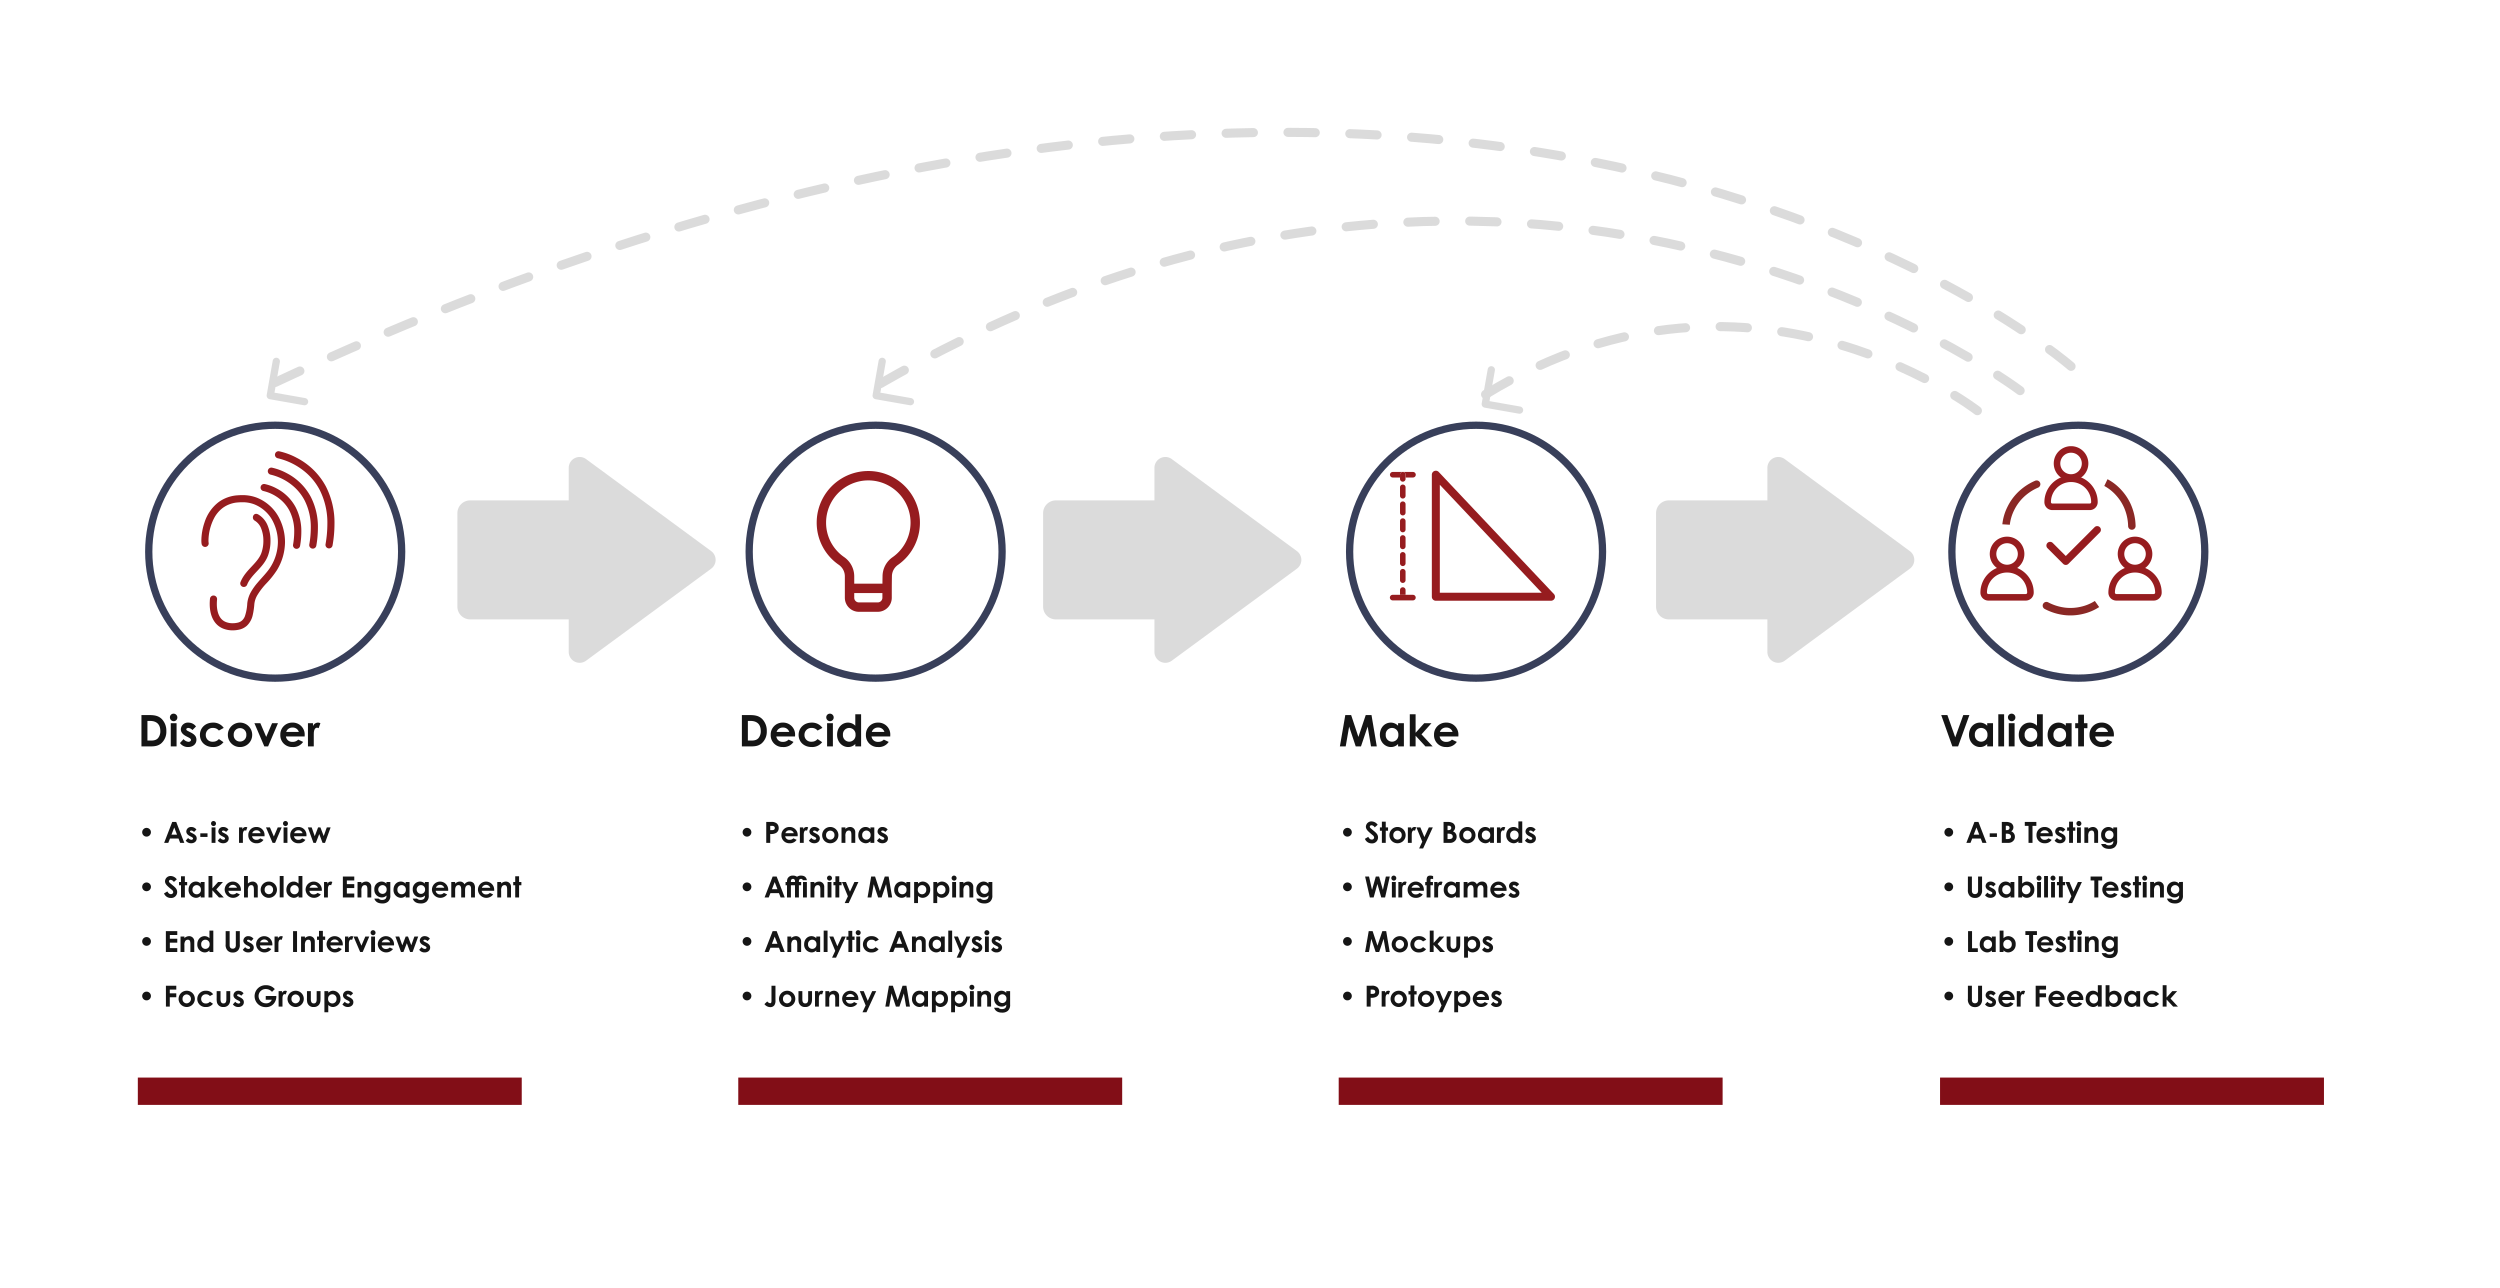 <?xml version="1.0" encoding="UTF-8"?> <svg xmlns="http://www.w3.org/2000/svg" xmlns:xlink="http://www.w3.org/1999/xlink" width="1374" height="708" viewBox="0 0 1374 708"><defs><filter id="Rectangle_3513" x="0" y="0" width="1374" height="708" filterUnits="userSpaceOnUse"><feOffset dx="10" dy="14"></feOffset><feGaussianBlur stdDeviation="6.5" result="blur"></feGaussianBlur><feFlood flood-opacity="0.078"></feFlood><feComposite operator="in" in2="blur"></feComposite><feComposite in="SourceGraphic"></feComposite></filter><filter id="Ellipse_93" x="58.75" y="210.711" width="185" height="185" filterUnits="userSpaceOnUse"><feOffset dx="4" dy="6"></feOffset><feGaussianBlur stdDeviation="7" result="blur-2"></feGaussianBlur><feFlood flood-opacity="0.078"></feFlood><feComposite operator="in" in2="blur-2"></feComposite><feComposite in="SourceGraphic"></feComposite></filter><filter id="Ellipse_94" x="388.75" y="210.711" width="185" height="185" filterUnits="userSpaceOnUse"><feOffset dx="4" dy="6"></feOffset><feGaussianBlur stdDeviation="7" result="blur-3"></feGaussianBlur><feFlood flood-opacity="0.078"></feFlood><feComposite operator="in" in2="blur-3"></feComposite><feComposite in="SourceGraphic"></feComposite></filter><filter id="Ellipse_95" x="1049.75" y="210.711" width="185" height="185" filterUnits="userSpaceOnUse"><feOffset dx="4" dy="6"></feOffset><feGaussianBlur stdDeviation="7" result="blur-4"></feGaussianBlur><feFlood flood-opacity="0.078"></feFlood><feComposite operator="in" in2="blur-4"></feComposite><feComposite in="SourceGraphic"></feComposite></filter><filter id="Ellipse_96" x="718.75" y="210.711" width="185" height="185" filterUnits="userSpaceOnUse"><feOffset dx="4" dy="6"></feOffset><feGaussianBlur stdDeviation="7" result="blur-5"></feGaussianBlur><feFlood flood-opacity="0.078"></feFlood><feComposite operator="in" in2="blur-5"></feComposite><feComposite in="SourceGraphic"></feComposite></filter><clipPath id="clip-path"><rect id="Rectangle_3173" data-name="Rectangle 3173" width="57" height="78" transform="translate(0 -0.155)" fill="#961c1f"></rect></clipPath><filter id="Union_2" x="228.883" y="228.639" width="186.926" height="158.145" filterUnits="userSpaceOnUse"><feOffset dx="7" dy="10"></feOffset><feGaussianBlur stdDeviation="7.5" result="blur-6"></feGaussianBlur><feFlood flood-opacity="0.078"></feFlood><feComposite operator="in" in2="blur-6"></feComposite><feComposite in="SourceGraphic"></feComposite></filter><filter id="Union_3" x="550.8" y="228.639" width="186.926" height="158.145" filterUnits="userSpaceOnUse"><feOffset dx="7" dy="10"></feOffset><feGaussianBlur stdDeviation="7.5" result="blur-7"></feGaussianBlur><feFlood flood-opacity="0.078"></feFlood><feComposite operator="in" in2="blur-7"></feComposite><feComposite in="SourceGraphic"></feComposite></filter><filter id="Union_4" x="887.666" y="228.639" width="186.926" height="158.145" filterUnits="userSpaceOnUse"><feOffset dx="7" dy="10"></feOffset><feGaussianBlur stdDeviation="7.5" result="blur-8"></feGaussianBlur><feFlood flood-opacity="0.078"></feFlood><feComposite operator="in" in2="blur-8"></feComposite><feComposite in="SourceGraphic"></feComposite></filter></defs><g id="Group_6680" data-name="Group 6680" transform="translate(-283.5 -1225.5)"><g transform="matrix(1, 0, 0, 1, 283.5, 1225.5)" filter="url(#Rectangle_3513)"><rect id="Rectangle_3513-2" data-name="Rectangle 3513" width="1335" height="669" rx="10" transform="translate(9.5 5.5)" fill="#fff"></rect></g><g id="Group_6679" data-name="Group 6679" transform="translate(0 4.143)"><g transform="matrix(1, 0, 0, 1, 283.5, 1221.36)" filter="url(#Ellipse_93)"><g id="Ellipse_93-2" data-name="Ellipse 93" transform="translate(75.75 225.71)" fill="#fff" stroke="#383f5a" stroke-width="4"><circle cx="71.5" cy="71.5" r="71.5" stroke="none"></circle><circle cx="71.5" cy="71.5" r="69.5" fill="none"></circle></g></g><g transform="matrix(1, 0, 0, 1, 283.5, 1221.36)" filter="url(#Ellipse_94)"><g id="Ellipse_94-2" data-name="Ellipse 94" transform="translate(405.75 225.71)" fill="#fff" stroke="#383f5a" stroke-width="4"><circle cx="71.5" cy="71.5" r="71.5" stroke="none"></circle><circle cx="71.5" cy="71.5" r="69.5" fill="none"></circle></g></g><g transform="matrix(1, 0, 0, 1, 283.5, 1221.36)" filter="url(#Ellipse_95)"><g id="Ellipse_95-2" data-name="Ellipse 95" transform="translate(1066.75 225.71)" fill="#fff" stroke="#383f5a" stroke-width="4"><circle cx="71.5" cy="71.5" r="71.5" stroke="none"></circle><circle cx="71.5" cy="71.5" r="69.5" fill="none"></circle></g></g><g transform="matrix(1, 0, 0, 1, 283.5, 1221.36)" filter="url(#Ellipse_96)"><g id="Ellipse_96-2" data-name="Ellipse 96" transform="translate(735.75 225.71)" fill="#fff" stroke="#383f5a" stroke-width="4"><circle cx="71.5" cy="71.5" r="71.5" stroke="none"></circle><circle cx="71.5" cy="71.5" r="69.5" fill="none"></circle></g></g><g id="Group_6671" data-name="Group 6671" transform="translate(732.362 1480.231)"><g id="Group_5880" data-name="Group 5880" transform="translate(-0.112 -0.007)" clip-path="url(#clip-path)"><path id="Path_9651" data-name="Path 9651" d="M15.475,57.9V69.639a7.738,7.738,0,0,0,7.737,7.738H33.53a7.738,7.738,0,0,0,7.737-7.738c0-3.471,0-8.064.081-11.679,0-.019,0-.039,0-.058a7.656,7.656,0,0,1,3.261-6.269A28.371,28.371,0,1,0,0,28.372a28.058,28.058,0,0,0,12.185,23.2A7.738,7.738,0,0,1,15.475,57.9M36.11,67.06v2.579a2.579,2.579,0,0,1-2.579,2.579H23.213a2.579,2.579,0,0,1-2.579-2.579V67.06ZM30.951,61.9h5.181c.012-1.4.03-2.776.059-4.033A12.815,12.815,0,0,1,41.649,47.41h0A23.212,23.212,0,1,0,5.159,28.372a22.911,22.911,0,0,0,9.958,18.956l.023.016A12.9,12.9,0,0,1,20.634,57.9v4h5.158" transform="translate(0.106 0.007)" fill="#961c1f" fill-rule="evenodd"></path></g></g><line id="Line_55" data-name="Line 55" y1="1.172" transform="translate(1027.943 1506.096)" fill="none"></line><g id="Group_6676" data-name="Group 6676" transform="translate(53.919 183.832)"><path id="Path_10484" data-name="Path 10484" d="M40.909,89.49h63.28a1.519,1.519,0,0,0,1.106-2.563L42.011,19.859A1.52,1.52,0,0,0,39.387,20.9V87.969a1.521,1.521,0,0,0,1.522,1.521m1.517-64.761,58.24,61.72H42.426Z" transform="translate(977.811 1277.53)" fill="#961c1f"></path><path id="Path_10484_-_Outline" data-name="Path 10484 - Outline" d="M104.364,90.341H41.084a2.2,2.2,0,0,1-2.2-2.2V21.077a2.215,2.215,0,0,1,1.387-2.04,2.167,2.167,0,0,1,.808-.156,2.2,2.2,0,0,1,1.6.689l63.284,67.067a2.195,2.195,0,0,1-1.6,3.7ZM41.083,20.234a.824.824,0,0,0-.307.059.853.853,0,0,0-.537.785V88.145a.847.847,0,0,0,.846.845h63.28a.844.844,0,0,0,.614-1.425L41.695,20.5A.845.845,0,0,0,41.083,20.234ZM102.408,87.3H41.926V23.2ZM43.277,85.949h56l-56-59.344Z" transform="translate(977.635 1277.354)" fill="#961c1f"></path><path id="Path_10498" data-name="Path 10498" d="M7.092,0H1.522a1.526,1.526,0,0,0,0,3.051H5.566V1.523A1.524,1.524,0,0,1,7.092,0" transform="translate(993.464 1296.913)" fill="#961c1f"></path><path id="Path_10499" data-name="Path 10499" d="M13.248,1.522V3.05h4.046a1.526,1.526,0,1,0,0-3.051h-5.57a1.522,1.522,0,0,1,1.524,1.523" transform="translate(988.831 1296.914)" fill="#961c1f"></path><line id="Line_47" data-name="Line 47" y1="1.585" transform="translate(1000.556 1320.801)" fill="none"></line><line id="Line_48" data-name="Line 48" y1="1.588" transform="translate(1000.556 1358.701)" fill="none"></line><line id="Line_49" data-name="Line 49" y1="1.588" transform="translate(1000.556 1330.08)" fill="none"></line><line id="Line_50" data-name="Line 50" y1="1.585" transform="translate(1000.556 1357.909)" fill="none"></line><line id="Line_51" data-name="Line 51" y1="1.589" transform="translate(1000.556 1311.526)" fill="none"></line><line id="Line_52" data-name="Line 52" y1="1.588" transform="translate(1000.556 1339.353)" fill="none"></line><line id="Line_53" data-name="Line 53" y1="1.585" transform="translate(1000.556 1302.251)" fill="none"></line><line id="Line_54" data-name="Line 54" y1="1.589" transform="translate(1000.556 1348.631)" fill="none"></line><path id="Path_10500" data-name="Path 10500" d="M12.251,3.814V1.523a1.525,1.525,0,0,0-3.05,0V3.814a1.525,1.525,0,0,0,3.05,0" transform="translate(989.828 1296.914)" fill="#961c1f"></path><path id="Path_10501" data-name="Path 10501" d="M9.2,74.32v4.637a1.525,1.525,0,1,0,3.05,0V74.32a1.525,1.525,0,0,0-3.05,0" transform="translate(989.828 1258.871)" fill="#961c1f"></path><path id="Path_10502" data-name="Path 10502" d="M9.2,104.994v4.636a1.525,1.525,0,1,0,3.05,0v-4.636a1.525,1.525,0,0,0-3.05,0" transform="translate(989.828 1246.75)" fill="#961c1f"></path><path id="Path_10503" data-name="Path 10503" d="M9.2,89.655V94.3a1.525,1.525,0,0,0,3.05,0v-4.64a1.525,1.525,0,1,0-3.05,0" transform="translate(989.828 1252.812)" fill="#961c1f"></path><path id="Path_10505" data-name="Path 10505" d="M9.2,28.309v4.639a1.525,1.525,0,0,0,3.05,0V28.309a1.525,1.525,0,0,0-3.05,0" transform="translate(989.828 1277.053)" fill="#961c1f"></path><path id="Path_10507" data-name="Path 10507" d="M9.2,43.648v4.636a1.525,1.525,0,1,0,3.05,0V43.648a1.525,1.525,0,0,0-3.05,0" transform="translate(989.828 1270.99)" fill="#961c1f"></path><path id="Path_10508" data-name="Path 10508" d="M9.2,58.981v4.64a1.525,1.525,0,0,0,3.05,0v-4.64a1.525,1.525,0,1,0-3.05,0" transform="translate(989.828 1264.934)" fill="#961c1f"></path><path id="Path_10509" data-name="Path 10509" d="M9.2,135.665v2.287a1.31,1.31,0,0,0,.044.336H12.21a1.364,1.364,0,0,0,.041-.336v-2.287a1.525,1.525,0,1,0-3.05,0" transform="translate(989.828 1226.151)" fill="#961c1f"></path><path id="Path_10510" data-name="Path 10510" d="M1.522,141a1.527,1.527,0,0,0,0,3.054h11.14a1.527,1.527,0,0,0,0-3.054H1.522Z" transform="translate(993.464 1223.441)" fill="#961c1f"></path></g><g id="Group_6678" data-name="Group 6678" transform="translate(25.501 206.885)"><path id="Path_10511" data-name="Path 10511" d="M37.417,38.441a23.339,23.339,0,0,0-7.037-4.306,22.1,22.1,0,0,0-7.92-1.363q-1.27,0-2.6.111a19.94,19.94,0,0,0-10.336,3.7A22.752,22.752,0,0,0,1.75,47.729,32.134,32.134,0,0,0,0,57.69c0,.418.013.791.039,1.124a6.083,6.083,0,0,0,.134.936,1.956,1.956,0,0,0,3.805-.91h0a.758.758,0,0,1-.013-.083,8.667,8.667,0,0,1-.053-1.067,27.827,27.827,0,0,1,3.013-12.1,17.049,17.049,0,0,1,4.917-5.843,16,16,0,0,1,8.346-2.961q1.182-.1,2.273-.1A18.2,18.2,0,0,1,29,37.8,19.44,19.44,0,0,1,34.861,41.4a19.169,19.169,0,0,1,4.783,6.471,25.042,25.042,0,0,1,2.422,10.649,26.179,26.179,0,0,1-3.875,13.463C36.468,74.9,33.56,77.75,30.87,80.92a31.424,31.424,0,0,0-3.651,5.149,16.175,16.175,0,0,0-1.994,6.244,25.834,25.834,0,0,1-1.3,7.031,6.209,6.209,0,0,1-1.512,2.287,5.408,5.408,0,0,1-2.616,1.276,12.622,12.622,0,0,1-2.612.278,9.98,9.98,0,0,1-3.691-.663,6.57,6.57,0,0,1-2.772-2.021C9.137,98.52,8.5,95.552,8.506,92.551c0-.831.046-1.657.126-2.454a1.955,1.955,0,1,0-3.891-.39,28.277,28.277,0,0,0-.146,2.845c.008,3.494.669,7.324,3.06,10.375a10.5,10.5,0,0,0,4.387,3.227,13.858,13.858,0,0,0,5.146.943,16.5,16.5,0,0,0,3.427-.364,9.329,9.329,0,0,0,4.442-2.218,11.4,11.4,0,0,0,3.161-5.736,39.92,39.92,0,0,0,.9-6.093,12.254,12.254,0,0,1,1.535-4.744A37.653,37.653,0,0,1,35.821,81.2a48.682,48.682,0,0,0,5.73-7.215,30.1,30.1,0,0,0,4.428-15.466,28.987,28.987,0,0,0-2.789-12.3,23.066,23.066,0,0,0-5.772-7.78M27.7,71.956c-2.248,2.419-4.75,5.018-6.181,8.613a1.956,1.956,0,1,0,3.638,1.438c1.055-2.694,3.123-4.954,5.4-7.38,2.253-2.425,4.723-5.019,6.066-8.611A23.731,23.731,0,0,0,38,57.877a21.889,21.889,0,0,0-1.473-8.16,12.427,12.427,0,0,0-5.235-6.3c-2.638-1.5-4.082,2.177-1.937,3.4A8.528,8.528,0,0,1,32.9,51.193a18.049,18.049,0,0,1,1.184,6.685,19.908,19.908,0,0,1-1.125,6.772c-.972,2.649-2.985,4.886-5.259,7.306m13.561-42.9a24.645,24.645,0,0,0-6.406-2.371,1.956,1.956,0,0,0-.706,3.848h0a22.668,22.668,0,0,1,8.617,4.111A20.243,20.243,0,0,1,48.447,41.4,24.888,24.888,0,0,1,51.035,53.05a40.8,40.8,0,0,1-.636,6.959,1.956,1.956,0,0,0,1.595,2.261,1.9,1.9,0,0,0,.336.03,1.956,1.956,0,0,0,1.924-1.623,44.72,44.72,0,0,0,.693-7.626,28.692,28.692,0,0,0-3.116-13.618A24.851,24.851,0,0,0,41.263,29.059m5.569-8.4a31.041,31.041,0,0,0-8.045-2.982,1.956,1.956,0,0,0-.7,3.848A29.51,29.51,0,0,1,49.351,26.9a26.467,26.467,0,0,1,7.419,8.828,32.4,32.4,0,0,1,3.374,15.165,52.737,52.737,0,0,1-.821,9,1.957,1.957,0,0,0,1.594,2.262,2.081,2.081,0,0,0,.336.029,1.958,1.958,0,0,0,1.926-1.623,56.826,56.826,0,0,0,.878-9.671,36.189,36.189,0,0,0-3.925-17.177,31.269,31.269,0,0,0-13.3-13.051m5.569-8.4a37.388,37.388,0,0,0-9.684-3.593,1.956,1.956,0,0,0-.7,3.848h0a36.366,36.366,0,0,1,13.914,6.625,32.693,32.693,0,0,1,9.162,10.9,39.914,39.914,0,0,1,4.161,18.681,64.9,64.9,0,0,1-1.007,11.047,1.956,1.956,0,0,0,1.594,2.261,1.9,1.9,0,0,0,.336.029A1.956,1.956,0,0,0,72.1,60.441a68.767,68.767,0,0,0,1.065-11.715,43.694,43.694,0,0,0-4.734-20.737A37.687,37.687,0,0,0,52.4,12.261" transform="translate(368.666 1253.818)" fill="#961c1f"></path></g><path id="Path_10677" data-name="Path 10677" d="M1.992,0h4.2c2.52,0,4.56-.024,6.528-1.56A8.457,8.457,0,0,0,15.672-8.4a9.212,9.212,0,0,0-2.5-6.648c-1.872-1.824-4.008-2.184-7.032-2.184H1.992ZM6.624-14.016c3.744,0,5.736,1.944,5.736,5.544a5.816,5.816,0,0,1-1.272,3.936c-1.008,1.08-2.28,1.32-4.08,1.32H5.28v-10.8ZM18.1,0h3.192V-12.744H18.1ZM19.68-18a1.988,1.988,0,0,0-2.04,1.944,2.124,2.124,0,0,0,2.04,2.208,2.038,2.038,0,0,0,2.04-2.04A2.07,2.07,0,0,0,19.68-18ZM27.792-4.968c.888.456,1.416.864,1.416,1.416,0,.576-.624,1.032-1.416,1.032a4,4,0,0,1-2.664-1.488L23.16-1.848A5.384,5.384,0,0,0,27.624.336c2.784,0,4.584-1.7,4.584-3.984,0-1.9-1.128-3-3.24-4.08l-1.176-.6c-.7-.36-1.152-.576-1.152-1.056,0-.5.5-.768,1.152-.768A3.27,3.27,0,0,1,30-8.976l1.968-1.992a5.184,5.184,0,0,0-4.2-2.112A3.839,3.839,0,0,0,23.64-9.408c0,1.608,1.032,2.856,3.072,3.888Zm16.752.912a4.052,4.052,0,0,1-3.336,1.464,3.587,3.587,0,0,1-3.864-3.7,3.756,3.756,0,0,1,4.008-3.864,4.012,4.012,0,0,1,3.192,1.44l2.664-1.464a6.867,6.867,0,0,0-5.88-2.9c-4.224,0-7.2,2.928-7.2,6.744,0,3.72,2.808,6.672,7.152,6.672a6.868,6.868,0,0,0,5.784-2.664ZM56.088-13.08a6.668,6.668,0,0,0-6.6,6.72,6.608,6.608,0,0,0,6.624,6.7,6.639,6.639,0,0,0,6.744-6.72A6.7,6.7,0,0,0,56.088-13.08Zm.048,3.024a3.443,3.443,0,0,1,3.5,3.7,3.45,3.45,0,0,1-3.5,3.672,3.4,3.4,0,0,1-3.432-3.7A3.448,3.448,0,0,1,56.136-10.056ZM69.528,0h2.064l5.424-12.744h-3.24L70.56-5.232l-3.216-7.512H64.08ZM88.152-3.744A4.125,4.125,0,0,1,84.984-2.5a3.41,3.41,0,0,1-3.576-2.952H91.68c0-.288.024-.432.024-.72a6.54,6.54,0,0,0-6.768-6.912,6.514,6.514,0,0,0-6.624,6.7A6.452,6.452,0,0,0,84.984.336,6.478,6.478,0,0,0,90.84-2.472Zm-6.6-4.224a3.479,3.479,0,0,1,3.432-2.4,3.451,3.451,0,0,1,3.5,2.4Zm14.712-4.776H93.5V0H96.7V-5.16c0-.7,0-1.488.024-2.184.072-1.872.792-2.928,1.7-2.928a2.249,2.249,0,0,1,.936.264l.984-2.736a3.006,3.006,0,0,0-1.392-.336,2.976,2.976,0,0,0-2.688,1.944Z" transform="translate(359.25 1631.588)" fill="#151515"></path><path id="Path_10678" data-name="Path 10678" d="M4.8-8.224a2.4,2.4,0,0,0-2.4,2.4,2.4,2.4,0,0,0,2.4,2.4,2.407,2.407,0,0,0,2.4-2.4A2.4,2.4,0,0,0,4.8-8.224ZM14.464,0h2.272l.944-2.368h4.688L23.264,0h2.272L21.1-11.488H18.9Zm7.072-4.512H18.5l1.52-3.936Zm7.872,1.2c.592.3.944.576.944.944,0,.384-.416.688-.944.688a2.666,2.666,0,0,1-1.776-.992L26.32-1.232A3.589,3.589,0,0,0,29.3.224c1.856,0,3.056-1.136,3.056-2.656,0-1.264-.752-2-2.16-2.72l-.784-.4c-.464-.24-.768-.384-.768-.7,0-.336.336-.512.768-.512a2.18,2.18,0,0,1,1.472.784l1.312-1.328a3.456,3.456,0,0,0-2.8-1.408A2.56,2.56,0,0,0,26.64-6.272c0,1.072.688,1.9,2.048,2.592Zm4.928.048H38.3V-5.216H34.336ZM40.544,0h2.128V-8.5H40.544ZM41.6-12a1.326,1.326,0,0,0-1.36,1.3A1.416,1.416,0,0,0,41.6-9.232a1.359,1.359,0,0,0,1.36-1.36A1.38,1.38,0,0,0,41.6-12Zm5.408,8.688c.592.3.944.576.944.944,0,.384-.416.688-.944.688a2.666,2.666,0,0,1-1.776-.992L43.92-1.232A3.589,3.589,0,0,0,46.9.224c1.856,0,3.056-1.136,3.056-2.656,0-1.264-.752-2-2.16-2.72l-.784-.4c-.464-.24-.768-.384-.768-.7,0-.336.336-.512.768-.512a2.18,2.18,0,0,1,1.472.784l1.312-1.328a3.456,3.456,0,0,0-2.8-1.408A2.56,2.56,0,0,0,44.24-6.272c0,1.072.688,1.9,2.048,2.592ZM57.456-8.5h-1.84V0h2.128V-3.44c0-.464,0-.992.016-1.456.048-1.248.528-1.952,1.136-1.952a1.5,1.5,0,0,1,.624.176L60.176-8.5a2,2,0,0,0-.928-.224,1.984,1.984,0,0,0-1.792,1.3Zm9.824,6a2.75,2.75,0,0,1-2.112.832,2.274,2.274,0,0,1-2.384-1.968h6.848c0-.192.016-.288.016-.48A4.36,4.36,0,0,0,65.136-8.72,4.342,4.342,0,0,0,60.72-4.256,4.3,4.3,0,0,0,65.168.224a4.318,4.318,0,0,0,3.9-1.872Zm-4.4-2.816a2.319,2.319,0,0,1,2.288-1.6,2.3,2.3,0,0,1,2.336,1.6ZM74.064,0H75.44l3.616-8.5H76.9L74.752-3.488,72.608-8.5H70.432ZM80.1,0h2.128V-8.5H80.1Zm1.056-12a1.326,1.326,0,0,0-1.36,1.3,1.416,1.416,0,0,0,1.36,1.472,1.359,1.359,0,0,0,1.36-1.36A1.38,1.38,0,0,0,81.152-12ZM90.32-2.5a2.75,2.75,0,0,1-2.112.832,2.274,2.274,0,0,1-2.384-1.968h6.848c0-.192.016-.288.016-.48A4.36,4.36,0,0,0,88.176-8.72,4.342,4.342,0,0,0,83.76-4.256,4.3,4.3,0,0,0,88.208.224a4.318,4.318,0,0,0,3.9-1.872Zm-4.4-2.816a2.319,2.319,0,0,1,2.288-1.6,2.3,2.3,0,0,1,2.336,1.6ZM96.512,0H97.84l1.872-4.848L101.52,0h1.36l3.088-8.5h-2.1L102.16-3.728,100.352-8.5h-1.28l-1.84,4.832L95.536-8.5h-2.1ZM4.8,21.776a2.4,2.4,0,1,0,2.4,2.4A2.4,2.4,0,0,0,4.8,21.776Zm9.6,6.016a3.912,3.912,0,0,0,3.7,2.5,3.249,3.249,0,0,0,3.52-3.264c0-2.1-1.712-2.992-3.856-4.88-.336-.288-.672-.576-.672-1.024,0-.464.4-.8.976-.8A2.249,2.249,0,0,1,19.792,21.5l1.632-1.44a4.282,4.282,0,0,0-3.328-1.84,3.019,3.019,0,0,0-3.152,2.9c0,1.632,1.408,2.72,3.792,4.72a1.8,1.8,0,0,1,.736,1.28,1.219,1.219,0,0,1-1.328,1.072c-.768,0-1.376-.512-1.9-1.5ZM23.728,21.5H22.64v1.824h1.088V30h2.128V23.328H27.12V21.5H25.856V18.368H23.728ZM34.56,30h2.128V21.5H34.56v.928a3.649,3.649,0,0,0-2.672-1.152c-2.208,0-4,1.824-4,4.48a4.231,4.231,0,0,0,4.048,4.464A3.531,3.531,0,0,0,34.56,29.1Zm-2.24-6.768a2.323,2.323,0,0,1,2.336,2.5,2.322,2.322,0,1,1-4.624.016A2.316,2.316,0,0,1,32.32,23.232ZM38.848,30h2.128V26.08L44.592,30h2.64l-4.1-4.416,3.648-4.08H44.128l-3.152,3.5V18.224H38.848Zm15.44-2.5a2.75,2.75,0,0,1-2.112.832,2.274,2.274,0,0,1-2.384-1.968H56.64c0-.192.016-.288.016-.48a4.465,4.465,0,1,0-8.928-.144,4.632,4.632,0,0,0,8.352,2.608Zm-4.4-2.816a2.47,2.47,0,0,1,4.624,0ZM58.368,30H60.5V26.384a4.087,4.087,0,0,1,.4-2.32,1.685,1.685,0,0,1,1.44-.832c1.248,0,1.456,1.024,1.456,2.752V30H65.92V24.384a2.817,2.817,0,0,0-2.912-3.1A3.77,3.77,0,0,0,60.5,22.368V18.224H58.368Zm13.584-8.72a4.472,4.472,0,1,0,4.512,4.464A4.446,4.446,0,0,0,71.952,21.28Zm.032,2.016A2.3,2.3,0,0,1,74.32,25.76a2.3,2.3,0,0,1-2.336,2.448A2.267,2.267,0,0,1,69.7,25.744,2.3,2.3,0,0,1,71.984,23.3Zm6,6.7h2.128V18.224H77.984ZM88.32,30h2.128V18.224H88.32v4.208a3.649,3.649,0,0,0-2.672-1.152c-2.208,0-4,1.824-4,4.48A4.231,4.231,0,0,0,85.7,30.224,3.531,3.531,0,0,0,88.32,29.1Zm-2.24-6.768a2.323,2.323,0,0,1,2.336,2.5,2.322,2.322,0,1,1-4.624.016A2.316,2.316,0,0,1,86.08,23.232ZM98.768,27.5a2.75,2.75,0,0,1-2.112.832,2.274,2.274,0,0,1-2.384-1.968h6.848c0-.192.016-.288.016-.48a4.465,4.465,0,1,0-8.928-.144,4.632,4.632,0,0,0,8.352,2.608Zm-4.4-2.816a2.47,2.47,0,0,1,4.624,0Zm9.808-3.184h-1.84V30h2.128V26.56c0-.464,0-.992.016-1.456.048-1.248.528-1.952,1.136-1.952a1.5,1.5,0,0,1,.624.176L106.9,21.5a2,2,0,0,0-.928-.224,1.984,1.984,0,0,0-1.792,1.3Zm8.512,8.5h6.272V27.856h-4.08V24.848h4.08V22.7h-4.08V20.656h4.08V18.512h-6.272Zm10.192-8.5h-2.128V30h2.128V26.384a4.17,4.17,0,0,1,.416-2.336,1.669,1.669,0,0,1,1.44-.816c1.3,0,1.44,1.072,1.44,2.752V30H128.3V24.192a2.8,2.8,0,0,0-2.912-2.912,3.783,3.783,0,0,0-2.512,1.088Zm15.888,0H136.64v.928a3.747,3.747,0,0,0-2.688-1.152,4.059,4.059,0,0,0-3.968,4.352A4.129,4.129,0,0,0,134.064,30a3.423,3.423,0,0,0,2.576-1.056,2.24,2.24,0,0,1-.528,1.856,2.682,2.682,0,0,1-1.808.56,2.4,2.4,0,0,1-1.968-.736h-2.352c.576,1.776,2.064,2.688,4.4,2.688a4.656,4.656,0,0,0,3.088-.944,4.248,4.248,0,0,0,1.3-3.584Zm-4.336,1.728a2.282,2.282,0,0,1,2.32,2.432,2.236,2.236,0,0,1-2.288,2.384,2.41,2.41,0,0,1-.032-4.816ZM147.2,30h2.128V21.5H147.2v.928a3.649,3.649,0,0,0-2.672-1.152c-2.208,0-4,1.824-4,4.48a4.231,4.231,0,0,0,4.048,4.464A3.531,3.531,0,0,0,147.2,29.1Zm-2.24-6.768a2.323,2.323,0,0,1,2.336,2.5,2.322,2.322,0,1,1-4.624.016A2.316,2.316,0,0,1,144.96,23.232ZM159.888,21.5H157.76v.928a3.747,3.747,0,0,0-2.688-1.152,4.059,4.059,0,0,0-3.968,4.352A4.129,4.129,0,0,0,155.184,30a3.423,3.423,0,0,0,2.576-1.056,2.24,2.24,0,0,1-.528,1.856,2.682,2.682,0,0,1-1.808.56,2.4,2.4,0,0,1-1.968-.736H151.1c.576,1.776,2.064,2.688,4.4,2.688a4.656,4.656,0,0,0,3.088-.944,4.248,4.248,0,0,0,1.3-3.584Zm-4.336,1.728a2.282,2.282,0,0,1,2.32,2.432,2.236,2.236,0,0,1-2.288,2.384,2.41,2.41,0,0,1-.032-4.816ZM168.208,27.5a2.75,2.75,0,0,1-2.112.832,2.274,2.274,0,0,1-2.384-1.968h6.848c0-.192.016-.288.016-.48a4.465,4.465,0,1,0-8.928-.144A4.632,4.632,0,0,0,170,28.352Zm-4.4-2.816a2.47,2.47,0,0,1,4.624,0Zm16.048,1.12c0-1.744.768-2.576,1.84-2.576.96,0,1.456.688,1.456,2.08V30h2.128V25.024a4.257,4.257,0,0,0-.624-2.752,2.89,2.89,0,0,0-2.272-.992,3.341,3.341,0,0,0-2.848,1.52,2.669,2.669,0,0,0-2.48-1.52,3.554,3.554,0,0,0-2.656,1.2V21.5h-2.128V30H174.4V25.84c0-1.744.768-2.608,1.824-2.608,1.184,0,1.5,1.008,1.5,2.656V30h2.128Zm13.632,1.7a2.75,2.75,0,0,1-2.112.832,2.274,2.274,0,0,1-2.384-1.968h6.848c0-.192.016-.288.016-.48a4.465,4.465,0,1,0-8.928-.144,4.632,4.632,0,0,0,8.352,2.608Zm-4.4-2.816a2.47,2.47,0,0,1,4.624,0ZM199.68,21.5h-2.128V30h2.128V26.384a4.17,4.17,0,0,1,.416-2.336,1.669,1.669,0,0,1,1.44-.816c1.3,0,1.44,1.072,1.44,2.752V30H205.1V24.192a2.8,2.8,0,0,0-2.912-2.912,3.783,3.783,0,0,0-2.512,1.088Zm7.728,0H206.32v1.824h1.088V30h2.128V23.328H210.8V21.5h-1.264V18.368h-2.128ZM4.8,51.776a2.4,2.4,0,1,0,2.4,2.4A2.4,2.4,0,0,0,4.8,51.776ZM15.408,60H21.68V57.856H17.6V54.848h4.08V52.7H17.6V50.656h4.08V48.512H15.408ZM25.6,51.5H23.472V60H25.6V56.384a4.17,4.17,0,0,1,.416-2.336,1.669,1.669,0,0,1,1.44-.816c1.3,0,1.44,1.072,1.44,2.752V60h2.128V54.192a2.8,2.8,0,0,0-2.912-2.912A3.783,3.783,0,0,0,25.6,52.368ZM39.36,60h2.128V48.224H39.36v4.208a3.649,3.649,0,0,0-2.672-1.152c-2.208,0-4,1.824-4,4.48a4.231,4.231,0,0,0,4.048,4.464A3.531,3.531,0,0,0,39.36,59.1Zm-2.24-6.768a2.323,2.323,0,0,1,2.336,2.5,2.322,2.322,0,1,1-4.624.016A2.316,2.316,0,0,1,37.12,53.232ZM48.272,55.7a4.438,4.438,0,0,0,1.056,3.488,3.727,3.727,0,0,0,2.848,1.088,3.633,3.633,0,0,0,2.944-1.216,4.352,4.352,0,0,0,.928-3.232V48.512H53.856v7.472a2.82,2.82,0,0,1-.272,1.5,1.694,1.694,0,0,1-1.456.688c-1.056,0-1.664-.64-1.664-1.888V48.512H48.272Zm12.5.992c.592.3.944.576.944.944,0,.384-.416.688-.944.688a2.666,2.666,0,0,1-1.776-.992l-1.312,1.44a3.589,3.589,0,0,0,2.976,1.456c1.856,0,3.056-1.136,3.056-2.656,0-1.264-.752-2-2.16-2.72l-.784-.4c-.464-.24-.768-.384-.768-.7,0-.336.336-.512.768-.512a2.18,2.18,0,0,1,1.472.784l1.312-1.328a3.456,3.456,0,0,0-2.8-1.408A2.56,2.56,0,0,0,58,53.728c0,1.072.688,1.9,2.048,2.592Zm10.8.816a2.75,2.75,0,0,1-2.112.832,2.274,2.274,0,0,1-2.384-1.968H73.92c0-.192.016-.288.016-.48a4.465,4.465,0,1,0-8.928-.144,4.632,4.632,0,0,0,8.352,2.608Zm-4.4-2.816a2.47,2.47,0,0,1,4.624,0ZM76.976,51.5h-1.84V60h2.128V56.56c0-.464,0-.992.016-1.456.048-1.248.528-1.952,1.136-1.952a1.5,1.5,0,0,1,.624.176L79.7,51.5a2,2,0,0,0-.928-.224,1.984,1.984,0,0,0-1.792,1.3ZM85.312,60H87.5V48.512H85.312Zm6.528-8.5H89.712V60H91.84V56.384a4.17,4.17,0,0,1,.416-2.336,1.669,1.669,0,0,1,1.44-.816c1.3,0,1.44,1.072,1.44,2.752V60h2.128V54.192a2.8,2.8,0,0,0-2.912-2.912,3.783,3.783,0,0,0-2.512,1.088Zm7.728,0H98.48v1.824h1.088V60H101.7V53.328h1.264V51.5H101.7V48.368H99.568Zm10.72,6a2.75,2.75,0,0,1-2.112.832,2.274,2.274,0,0,1-2.384-1.968h6.848c0-.192.016-.288.016-.48a4.465,4.465,0,1,0-8.928-.144,4.632,4.632,0,0,0,8.352,2.608Zm-4.4-2.816a2.47,2.47,0,0,1,4.624,0ZM115.7,51.5h-1.84V60h2.128V56.56c0-.464,0-.992.016-1.456.048-1.248.528-1.952,1.136-1.952a1.5,1.5,0,0,1,.624.176l.656-1.824a2,2,0,0,0-.928-.224,1.984,1.984,0,0,0-1.792,1.3Zm6.5,8.5h1.376l3.616-8.5h-2.16l-2.144,5.008L120.736,51.5H118.56Zm6.032,0h2.128V51.5h-2.128Zm1.056-12a1.326,1.326,0,0,0-1.36,1.3,1.416,1.416,0,0,0,1.36,1.472,1.359,1.359,0,0,0,1.36-1.36A1.38,1.38,0,0,0,129.28,48Zm9.168,9.5a2.75,2.75,0,0,1-2.112.832,2.274,2.274,0,0,1-2.384-1.968H140.8c0-.192.016-.288.016-.48a4.465,4.465,0,1,0-8.928-.144,4.632,4.632,0,0,0,8.352,2.608Zm-4.4-2.816a2.47,2.47,0,0,1,4.624,0ZM144.64,60h1.328l1.872-4.848L149.648,60h1.36l3.088-8.5H152l-1.712,4.768L148.48,51.5H147.2l-1.84,4.832-1.7-4.832h-2.1Zm13.088-3.312c.592.3.944.576.944.944,0,.384-.416.688-.944.688a2.666,2.666,0,0,1-1.776-.992l-1.312,1.44a3.589,3.589,0,0,0,2.976,1.456c1.856,0,3.056-1.136,3.056-2.656,0-1.264-.752-2-2.16-2.72l-.784-.4c-.464-.24-.768-.384-.768-.7,0-.336.336-.512.768-.512a2.18,2.18,0,0,1,1.472.784l1.312-1.328a3.456,3.456,0,0,0-2.8-1.408,2.56,2.56,0,0,0-2.752,2.448c0,1.072.688,1.9,2.048,2.592ZM4.8,81.776a2.4,2.4,0,1,0,2.4,2.4A2.4,2.4,0,0,0,4.8,81.776ZM15.44,90h2.128V84.848h3.568V82.7H17.568V80.656h3.568V78.512h-5.7Zm11.392-8.72a4.472,4.472,0,1,0,4.512,4.464A4.446,4.446,0,0,0,26.832,81.28Zm.032,2.016a2.459,2.459,0,0,1,0,4.912,2.267,2.267,0,0,1-2.288-2.464A2.3,2.3,0,0,1,26.864,83.3Zm12.752,4a2.7,2.7,0,0,1-2.224.976,2.391,2.391,0,0,1-2.576-2.464,2.5,2.5,0,0,1,2.672-2.576,2.675,2.675,0,0,1,2.128.96l1.776-.976a4.578,4.578,0,0,0-3.92-1.936,4.518,4.518,0,0,0-4.8,4.5,4.445,4.445,0,0,0,4.768,4.448A4.578,4.578,0,0,0,41.3,88.448Zm3.712-1.9a9.546,9.546,0,0,0,.08,1.792,3.348,3.348,0,0,0,3.648,3.024,3.4,3.4,0,0,0,2.736-1.072c.9-.992.992-2.144.992-3.712V81.5H48.656v4.528c0,1.44-.464,2.224-1.6,2.224-1.12,0-1.6-.8-1.6-2.32V81.5H43.328Zm12,1.3c.592.3.944.576.944.944,0,.384-.416.688-.944.688a2.666,2.666,0,0,1-1.776-.992l-1.312,1.44a3.589,3.589,0,0,0,2.976,1.456c1.856,0,3.056-1.136,3.056-2.656,0-1.264-.752-2-2.16-2.72l-.784-.4c-.464-.24-.768-.384-.768-.7,0-.336.336-.512.768-.512a2.18,2.18,0,0,1,1.472.784l1.312-1.328a3.456,3.456,0,0,0-2.8-1.408,2.56,2.56,0,0,0-2.752,2.448c0,1.072.688,1.9,2.048,2.592ZM70.3,84.16v2.08h3.328a3.162,3.162,0,0,1-3.152,1.952,4,4,0,0,1-4.112-3.968,3.87,3.87,0,0,1,3.968-3.888A4.5,4.5,0,0,1,73.744,81.9l1.536-1.52a6.2,6.2,0,0,0-4.96-2.144,6.026,6.026,0,1,0,.064,12.048,5.326,5.326,0,0,0,4.336-1.92A5.87,5.87,0,0,0,76.1,84.16ZM79.216,81.5h-1.84V90H79.5V86.56c0-.464,0-.992.016-1.456.048-1.248.528-1.952,1.136-1.952a1.5,1.5,0,0,1,.624.176l.656-1.824a2,2,0,0,0-.928-.224,1.984,1.984,0,0,0-1.792,1.3ZM86.7,81.28a4.472,4.472,0,1,0,4.512,4.464A4.446,4.446,0,0,0,86.7,81.28Zm.032,2.016a2.459,2.459,0,0,1,0,4.912,2.267,2.267,0,0,1-2.288-2.464A2.3,2.3,0,0,1,86.736,83.3Zm6.224,2.1a9.546,9.546,0,0,0,.08,1.792,3.348,3.348,0,0,0,3.648,3.024,3.4,3.4,0,0,0,2.736-1.072c.9-.992.992-2.144.992-3.712V81.5H98.288v4.528c0,1.44-.464,2.224-1.6,2.224-1.12,0-1.6-.8-1.6-2.32V81.5H92.96ZM104.672,81.5h-2.128V93.1h2.128v-4a3.557,3.557,0,0,0,2.624,1.12,4.243,4.243,0,0,0,4.064-4.464,4.172,4.172,0,0,0-4.016-4.48,3.649,3.649,0,0,0-2.672,1.152Zm2.24,1.728a2.328,2.328,0,0,1,2.3,2.512,2.329,2.329,0,1,1-4.64-.016A2.314,2.314,0,0,1,106.912,83.232Zm8.608,3.456c.592.3.944.576.944.944,0,.384-.416.688-.944.688a2.666,2.666,0,0,1-1.776-.992l-1.312,1.44a3.589,3.589,0,0,0,2.976,1.456c1.856,0,3.056-1.136,3.056-2.656,0-1.264-.752-2-2.16-2.72l-.784-.4c-.464-.24-.768-.384-.768-.7,0-.336.336-.512.768-.512a2.18,2.18,0,0,1,1.472.784l1.312-1.328a3.456,3.456,0,0,0-2.8-1.408,2.56,2.56,0,0,0-2.752,2.448c0,1.072.688,1.9,2.048,2.592Z" transform="translate(359.25 1684.588)" fill="#151515"></path><path id="Path_10680" data-name="Path 10680" d="M4.8-8.224a2.4,2.4,0,0,0-2.4,2.4,2.4,2.4,0,0,0,2.4,2.4,2.407,2.407,0,0,0,2.4-2.4A2.4,2.4,0,0,0,4.8-8.224ZM15.376,0h2.192V-4.864a5.775,5.775,0,0,0,3.2-.576,2.994,2.994,0,0,0,1.456-2.72,3.372,3.372,0,0,0-.928-2.4,4.392,4.392,0,0,0-3.248-.928H15.376Zm2.192-9.344H18.5c1.04,0,1.584.416,1.584,1.184,0,.784-.5,1.168-1.488,1.168H17.568ZM30.288-2.5a2.75,2.75,0,0,1-2.112.832,2.274,2.274,0,0,1-2.384-1.968H32.64c0-.192.016-.288.016-.48A4.36,4.36,0,0,0,28.144-8.72a4.342,4.342,0,0,0-4.416,4.464A4.3,4.3,0,0,0,28.176.224a4.318,4.318,0,0,0,3.9-1.872Zm-4.4-2.816a2.319,2.319,0,0,1,2.288-1.6,2.3,2.3,0,0,1,2.336,1.6ZM35.7-8.5h-1.84V0h2.128V-3.44c0-.464,0-.992.016-1.456.048-1.248.528-1.952,1.136-1.952a1.5,1.5,0,0,1,.624.176L38.416-8.5a2,2,0,0,0-.928-.224,1.984,1.984,0,0,0-1.792,1.3Zm6.192,5.184c.592.3.944.576.944.944,0,.384-.416.688-.944.688a2.666,2.666,0,0,1-1.776-.992L38.8-1.232A3.589,3.589,0,0,0,41.776.224c1.856,0,3.056-1.136,3.056-2.656,0-1.264-.752-2-2.16-2.72l-.784-.4c-.464-.24-.768-.384-.768-.7,0-.336.336-.512.768-.512a2.18,2.18,0,0,1,1.472.784l1.312-1.328a3.456,3.456,0,0,0-2.8-1.408A2.56,2.56,0,0,0,39.12-6.272c0,1.072.688,1.9,2.048,2.592ZM50.512-8.72a4.446,4.446,0,0,0-4.4,4.48A4.405,4.405,0,0,0,50.528.224a4.426,4.426,0,0,0,4.5-4.48A4.466,4.466,0,0,0,50.512-8.72ZM50.544-6.7A2.3,2.3,0,0,1,52.88-4.24a2.3,2.3,0,0,1-2.336,2.448,2.267,2.267,0,0,1-2.288-2.464A2.3,2.3,0,0,1,50.544-6.7ZM58.88-8.5H56.752V0H58.88V-3.616A4.17,4.17,0,0,1,59.3-5.952a1.669,1.669,0,0,1,1.44-.816c1.3,0,1.44,1.072,1.44,2.752V0H64.3V-5.808A2.8,2.8,0,0,0,61.392-8.72,3.783,3.783,0,0,0,58.88-7.632ZM72.64,0h2.128V-8.5H72.64v.928A3.649,3.649,0,0,0,69.968-8.72c-2.208,0-4,1.824-4,4.48A4.231,4.231,0,0,0,70.016.224,3.531,3.531,0,0,0,72.64-.9ZM70.4-6.768a2.323,2.323,0,0,1,2.336,2.5A2.346,2.346,0,0,1,70.4-1.728a2.341,2.341,0,0,1-2.288-2.528A2.316,2.316,0,0,1,70.4-6.768Zm8.928,3.456c.592.3.944.576.944.944,0,.384-.416.688-.944.688a2.666,2.666,0,0,1-1.776-.992L76.24-1.232A3.589,3.589,0,0,0,79.216.224c1.856,0,3.056-1.136,3.056-2.656,0-1.264-.752-2-2.16-2.72l-.784-.4c-.464-.24-.768-.384-.768-.7,0-.336.336-.512.768-.512a2.18,2.18,0,0,1,1.472.784l1.312-1.328a3.456,3.456,0,0,0-2.8-1.408A2.56,2.56,0,0,0,76.56-6.272c0,1.072.688,1.9,2.048,2.592ZM4.8,21.776a2.4,2.4,0,1,0,2.4,2.4A2.4,2.4,0,0,0,4.8,21.776ZM14.464,30h2.272l.944-2.368h4.688l.9,2.368h2.272L21.1,18.512H18.9Zm7.072-4.512H18.5l1.52-3.936Zm10.752-6.832A3.583,3.583,0,0,0,30.08,18a3.092,3.092,0,0,0-2.992,1.632,4.663,4.663,0,0,0-.3,1.872H26V23.3h.784V30h2.144V23.3h2.256V30h2.144V23.3h1.248V21.5H33.328c0-.88.048-1.152.432-1.472a1.1,1.1,0,0,1,.7-.24.987.987,0,0,1,1.024.752h2.224C37.424,18.848,36.352,18,34.48,18A3.5,3.5,0,0,0,32.288,18.656ZM31.216,20.8a6.67,6.67,0,0,0-.032.7H28.928c0-.88.048-1.152.432-1.472a1.1,1.1,0,0,1,.7-.24Q30.9,19.792,31.216,20.8ZM35.584,30h2.128V21.5H35.584Zm6.24-8.5H39.7V30h2.128V26.384a4.17,4.17,0,0,1,.416-2.336,1.669,1.669,0,0,1,1.44-.816c1.3,0,1.44,1.072,1.44,2.752V30h2.128V24.192a2.8,2.8,0,0,0-2.912-2.912,3.783,3.783,0,0,0-2.512,1.088ZM49.088,30h2.128V21.5H49.088Zm1.056-12a1.326,1.326,0,0,0-1.36,1.3,1.416,1.416,0,0,0,1.36,1.472,1.359,1.359,0,0,0,1.36-1.36A1.38,1.38,0,0,0,50.144,18Zm3.248,3.5H52.3v1.824h1.088V30H55.52V23.328h1.264V21.5H55.52V18.368H53.392ZM60.24,29.36,58.5,33.1h2.192l5.344-11.6H63.84l-2.448,5.328L59.184,21.5H57.008ZM71.056,30h2.128l1.264-7.264L76.864,30h1.92l2.448-7.264L82.464,30h2.112L82.64,18.512H80.528L77.84,26.528l-2.656-8.016H73.04Zm21.328,0h2.128V21.5H92.384v.928a3.649,3.649,0,0,0-2.672-1.152c-2.208,0-4,1.824-4,4.48a4.231,4.231,0,0,0,4.048,4.464,3.531,3.531,0,0,0,2.624-1.12Zm-2.24-6.768a2.323,2.323,0,0,1,2.336,2.5,2.322,2.322,0,1,1-4.624.016A2.316,2.316,0,0,1,90.144,23.232Zm8.64-1.728H96.656V33.1h2.128v-4a3.557,3.557,0,0,0,2.624,1.12,4.243,4.243,0,0,0,4.064-4.464,4.172,4.172,0,0,0-4.016-4.48,3.649,3.649,0,0,0-2.672,1.152Zm2.24,1.728a2.328,2.328,0,0,1,2.3,2.512,2.329,2.329,0,1,1-4.64-.016A2.314,2.314,0,0,1,101.024,23.232Zm8.32-1.728h-2.128V33.1h2.128v-4a3.557,3.557,0,0,0,2.624,1.12,4.243,4.243,0,0,0,4.064-4.464,4.172,4.172,0,0,0-4.016-4.48,3.649,3.649,0,0,0-2.672,1.152Zm2.24,1.728a2.328,2.328,0,0,1,2.3,2.512,2.329,2.329,0,1,1-4.64-.016A2.314,2.314,0,0,1,111.584,23.232ZM117.568,30H119.7V21.5h-2.128Zm1.056-12a1.326,1.326,0,0,0-1.36,1.3,1.416,1.416,0,0,0,1.36,1.472,1.359,1.359,0,0,0,1.36-1.36A1.38,1.38,0,0,0,118.624,18Zm5.12,3.5h-2.128V30h2.128V26.384a4.17,4.17,0,0,1,.416-2.336,1.669,1.669,0,0,1,1.44-.816c1.3,0,1.44,1.072,1.44,2.752V30h2.128V24.192a2.8,2.8,0,0,0-2.912-2.912,3.783,3.783,0,0,0-2.512,1.088Zm15.888,0H137.5v.928a3.747,3.747,0,0,0-2.688-1.152,4.059,4.059,0,0,0-3.968,4.352A4.129,4.129,0,0,0,134.928,30a3.423,3.423,0,0,0,2.576-1.056,2.24,2.24,0,0,1-.528,1.856,2.682,2.682,0,0,1-1.808.56,2.4,2.4,0,0,1-1.968-.736h-2.352c.576,1.776,2.064,2.688,4.4,2.688a4.656,4.656,0,0,0,3.088-.944,4.248,4.248,0,0,0,1.3-3.584ZM135.3,23.232a2.282,2.282,0,0,1,2.32,2.432,2.236,2.236,0,0,1-2.288,2.384,2.41,2.41,0,0,1-.032-4.816ZM4.8,51.776a2.4,2.4,0,1,0,2.4,2.4A2.4,2.4,0,0,0,4.8,51.776ZM14.464,60h2.272l.944-2.368h4.688l.9,2.368h2.272L21.1,48.512H18.9Zm7.072-4.512H18.5l1.52-3.936ZM29.12,51.5H26.992V60H29.12V56.384a4.17,4.17,0,0,1,.416-2.336,1.669,1.669,0,0,1,1.44-.816c1.3,0,1.44,1.072,1.44,2.752V60h2.128V54.192a2.8,2.8,0,0,0-2.912-2.912,3.783,3.783,0,0,0-2.512,1.088ZM42.88,60h2.128V51.5H42.88v.928a3.649,3.649,0,0,0-2.672-1.152c-2.208,0-4,1.824-4,4.48a4.231,4.231,0,0,0,4.048,4.464A3.531,3.531,0,0,0,42.88,59.1Zm-2.24-6.768a2.323,2.323,0,0,1,2.336,2.5,2.322,2.322,0,1,1-4.624.016A2.316,2.316,0,0,1,40.64,53.232ZM46.944,60h2.128V48.224H46.944Zm6.352-.64L51.552,63.1h2.192l5.344-11.6H56.9l-2.448,5.328L52.24,51.5H50.064ZM60.528,51.5H59.44v1.824h1.088V60h2.128V53.328H63.92V51.5H62.656V48.368H60.528ZM64.864,60h2.128V51.5H64.864ZM65.92,48a1.326,1.326,0,0,0-1.36,1.3,1.416,1.416,0,0,0,1.36,1.472,1.359,1.359,0,0,0,1.36-1.36A1.38,1.38,0,0,0,65.92,48Zm9.536,9.3a2.7,2.7,0,0,1-2.224.976,2.391,2.391,0,0,1-2.576-2.464,2.5,2.5,0,0,1,2.672-2.576,2.675,2.675,0,0,1,2.128.96l1.776-.976a4.578,4.578,0,0,0-3.92-1.936,4.518,4.518,0,0,0-4.8,4.5,4.445,4.445,0,0,0,4.768,4.448,4.578,4.578,0,0,0,3.856-1.776ZM82.944,60h2.272l.944-2.368h4.688l.9,2.368h2.272L89.584,48.512H87.376Zm7.072-4.512h-3.04l1.52-3.936ZM97.6,51.5H95.472V60H97.6V56.384a4.17,4.17,0,0,1,.416-2.336,1.669,1.669,0,0,1,1.44-.816c1.3,0,1.44,1.072,1.44,2.752V60h2.128V54.192a2.8,2.8,0,0,0-2.912-2.912A3.783,3.783,0,0,0,97.6,52.368ZM111.36,60h2.128V51.5H111.36v.928a3.649,3.649,0,0,0-2.672-1.152c-2.208,0-4,1.824-4,4.48a4.231,4.231,0,0,0,4.048,4.464,3.531,3.531,0,0,0,2.624-1.12Zm-2.24-6.768a2.323,2.323,0,0,1,2.336,2.5,2.322,2.322,0,1,1-4.624.016A2.316,2.316,0,0,1,109.12,53.232Zm6.3,6.768h2.128V48.224h-2.128Zm6.352-.64L120.032,63.1h2.192l5.344-11.6h-2.192l-2.448,5.328L120.72,51.5h-2.176Zm9.392-2.672c.592.3.944.576.944.944,0,.384-.416.688-.944.688a2.666,2.666,0,0,1-1.776-.992l-1.312,1.44a3.589,3.589,0,0,0,2.976,1.456c1.856,0,3.056-1.136,3.056-2.656,0-1.264-.752-2-2.16-2.72l-.784-.4c-.464-.24-.768-.384-.768-.7,0-.336.336-.512.768-.512a2.18,2.18,0,0,1,1.472.784l1.312-1.328a3.456,3.456,0,0,0-2.8-1.408,2.56,2.56,0,0,0-2.752,2.448c0,1.072.688,1.9,2.048,2.592ZM135.584,60h2.128V51.5h-2.128Zm1.056-12a1.326,1.326,0,0,0-1.36,1.3,1.416,1.416,0,0,0,1.36,1.472,1.359,1.359,0,0,0,1.36-1.36A1.38,1.38,0,0,0,136.64,48Zm5.408,8.688c.592.3.944.576.944.944,0,.384-.416.688-.944.688a2.666,2.666,0,0,1-1.776-.992l-1.312,1.44a3.589,3.589,0,0,0,2.976,1.456c1.856,0,3.056-1.136,3.056-2.656,0-1.264-.752-2-2.16-2.72l-.784-.4c-.464-.24-.768-.384-.768-.7,0-.336.336-.512.768-.512a2.18,2.18,0,0,1,1.472.784l1.312-1.328a3.456,3.456,0,0,0-2.8-1.408,2.56,2.56,0,0,0-2.752,2.448c0,1.072.688,1.9,2.048,2.592ZM4.8,81.776a2.4,2.4,0,1,0,2.4,2.4A2.4,2.4,0,0,0,4.8,81.776ZM18.256,86.9c0,.832-.208,1.248-.7,1.248a2.332,2.332,0,0,1-1.616-.992l-1.568,1.472A4.086,4.086,0,0,0,17.6,90.288a2.673,2.673,0,0,0,2.24-1.04,4.442,4.442,0,0,0,.608-2.72V78.512H18.256Zm8.576-5.616a4.472,4.472,0,1,0,4.512,4.464A4.446,4.446,0,0,0,26.832,81.28Zm.032,2.016a2.459,2.459,0,0,1,0,4.912,2.267,2.267,0,0,1-2.288-2.464A2.3,2.3,0,0,1,26.864,83.3Zm6.224,2.1a9.546,9.546,0,0,0,.08,1.792,3.348,3.348,0,0,0,3.648,3.024,3.4,3.4,0,0,0,2.736-1.072c.9-.992.992-2.144.992-3.712V81.5H38.416v4.528c0,1.44-.464,2.224-1.6,2.224-1.12,0-1.6-.8-1.6-2.32V81.5H33.088ZM44.016,81.5h-1.84V90H44.3V86.56c0-.464,0-.992.016-1.456.048-1.248.528-1.952,1.136-1.952a1.5,1.5,0,0,1,.624.176l.656-1.824a2,2,0,0,0-.928-.224,1.984,1.984,0,0,0-1.792,1.3ZM50,81.5H47.872V90H50V86.384a4.17,4.17,0,0,1,.416-2.336,1.669,1.669,0,0,1,1.44-.816c1.3,0,1.44,1.072,1.44,2.752V90h2.128V84.192a2.8,2.8,0,0,0-2.912-2.912A3.783,3.783,0,0,0,50,82.368Zm13.648,6a2.75,2.75,0,0,1-2.112.832,2.274,2.274,0,0,1-2.384-1.968H66c0-.192.016-.288.016-.48a4.465,4.465,0,1,0-8.928-.144,4.632,4.632,0,0,0,8.352,2.608Zm-4.4-2.816a2.47,2.47,0,0,1,4.624,0ZM70.016,89.36,68.272,93.1h2.192l5.344-11.6H73.616l-2.448,5.328L68.96,81.5H66.784ZM80.832,90H82.96l1.264-7.264L86.64,90h1.92l2.448-7.264L92.24,90h2.112L92.416,78.512H90.3l-2.688,8.016L84.96,78.512H82.816Zm21.328,0h2.128V81.5H102.16v.928a3.649,3.649,0,0,0-2.672-1.152c-2.208,0-4,1.824-4,4.48a4.231,4.231,0,0,0,4.048,4.464,3.531,3.531,0,0,0,2.624-1.12Zm-2.24-6.768a2.323,2.323,0,0,1,2.336,2.5,2.322,2.322,0,1,1-4.624.016A2.316,2.316,0,0,1,99.92,83.232Zm8.64-1.728h-2.128V93.1h2.128v-4a3.557,3.557,0,0,0,2.624,1.12,4.243,4.243,0,0,0,4.064-4.464,4.172,4.172,0,0,0-4.016-4.48,3.649,3.649,0,0,0-2.672,1.152Zm2.24,1.728a2.328,2.328,0,0,1,2.3,2.512,2.329,2.329,0,1,1-4.64-.016A2.314,2.314,0,0,1,110.8,83.232Zm8.32-1.728h-2.128V93.1h2.128v-4a3.557,3.557,0,0,0,2.624,1.12,4.243,4.243,0,0,0,4.064-4.464,4.172,4.172,0,0,0-4.016-4.48,3.649,3.649,0,0,0-2.672,1.152Zm2.24,1.728a2.328,2.328,0,0,1,2.3,2.512,2.329,2.329,0,1,1-4.64-.016A2.314,2.314,0,0,1,121.36,83.232ZM127.344,90h2.128V81.5h-2.128ZM128.4,78a1.326,1.326,0,0,0-1.36,1.3,1.416,1.416,0,0,0,1.36,1.472,1.359,1.359,0,0,0,1.36-1.36A1.38,1.38,0,0,0,128.4,78Zm5.12,3.5h-2.128V90h2.128V86.384a4.17,4.17,0,0,1,.416-2.336,1.669,1.669,0,0,1,1.44-.816c1.3,0,1.44,1.072,1.44,2.752V90h2.128V84.192a2.8,2.8,0,0,0-2.912-2.912,3.783,3.783,0,0,0-2.512,1.088Zm15.888,0H147.28v.928a3.747,3.747,0,0,0-2.688-1.152,4.059,4.059,0,0,0-3.968,4.352A4.129,4.129,0,0,0,144.7,90a3.423,3.423,0,0,0,2.576-1.056,2.24,2.24,0,0,1-.528,1.856,2.682,2.682,0,0,1-1.808.56,2.4,2.4,0,0,1-1.968-.736h-2.352c.576,1.776,2.064,2.688,4.4,2.688a4.656,4.656,0,0,0,3.088-.944,4.248,4.248,0,0,0,1.3-3.584Zm-4.336,1.728a2.282,2.282,0,0,1,2.32,2.432,2.236,2.236,0,0,1-2.288,2.384,2.41,2.41,0,0,1-.032-4.816Z" transform="translate(689.25 1684.588)" fill="#151515"></path><path id="Path_10681" data-name="Path 10681" d="M4.8-8.224a2.4,2.4,0,0,0-2.4,2.4,2.4,2.4,0,0,0,2.4,2.4,2.407,2.407,0,0,0,2.4-2.4A2.4,2.4,0,0,0,4.8-8.224Zm9.6,6.016a3.912,3.912,0,0,0,3.7,2.5,3.249,3.249,0,0,0,3.52-3.264c0-2.1-1.712-2.992-3.856-4.88-.336-.288-.672-.576-.672-1.024,0-.464.4-.8.976-.8A2.249,2.249,0,0,1,19.792-8.5l1.632-1.44a4.282,4.282,0,0,0-3.328-1.84,3.019,3.019,0,0,0-3.152,2.9c0,1.632,1.408,2.72,3.792,4.72a1.8,1.8,0,0,1,.736,1.28,1.219,1.219,0,0,1-1.328,1.072c-.768,0-1.376-.512-1.9-1.5ZM23.728-8.5H22.64v1.824h1.088V0h2.128V-6.672H27.12V-8.5H25.856v-3.136H23.728Zm8.544-.224a4.446,4.446,0,0,0-4.4,4.48A4.405,4.405,0,0,0,32.288.224a4.426,4.426,0,0,0,4.5-4.48A4.466,4.466,0,0,0,32.272-8.72ZM32.3-6.7A2.3,2.3,0,0,1,34.64-4.24,2.3,2.3,0,0,1,32.3-1.792a2.267,2.267,0,0,1-2.288-2.464A2.3,2.3,0,0,1,32.3-6.7ZM39.856-8.5h-1.84V0h2.128V-3.44c0-.464,0-.992.016-1.456.048-1.248.528-1.952,1.136-1.952a1.5,1.5,0,0,1,.624.176L42.576-8.5a2,2,0,0,0-.928-.224,1.984,1.984,0,0,0-1.792,1.3ZM45.936-.64,44.192,3.1h2.192L51.728-8.5H49.536L47.088-3.168,44.88-8.5H42.7ZM61.056,0a3.574,3.574,0,0,0,2.768-.992,3.118,3.118,0,0,0,.992-2.368A3.073,3.073,0,0,0,62.8-6.32,2.678,2.678,0,0,0,64-8.528a2.767,2.767,0,0,0-1.376-2.4,5.672,5.672,0,0,0-2.9-.56h-2.1V0Zm-.672-9.408c.976,0,1.472.432,1.472,1.168,0,.8-.528,1.248-1.552,1.248h-.48V-9.408ZM60.368-5.04c1.536,0,2.3.592,2.3,1.6,0,.976-.736,1.36-2.112,1.36h-.736V-5.04Zm10.3-3.68a4.446,4.446,0,0,0-4.4,4.48A4.405,4.405,0,0,0,70.688.224a4.426,4.426,0,0,0,4.5-4.48A4.466,4.466,0,0,0,70.672-8.72ZM70.7-6.7A2.3,2.3,0,0,1,73.04-4.24,2.3,2.3,0,0,1,70.7-1.792a2.267,2.267,0,0,1-2.288-2.464A2.3,2.3,0,0,1,70.7-6.7ZM83.2,0h2.128V-8.5H83.2v.928A3.649,3.649,0,0,0,80.528-8.72c-2.208,0-4,1.824-4,4.48A4.231,4.231,0,0,0,80.576.224,3.531,3.531,0,0,0,83.2-.9ZM80.96-6.768a2.323,2.323,0,0,1,2.336,2.5A2.346,2.346,0,0,1,80.96-1.728a2.341,2.341,0,0,1-2.288-2.528A2.316,2.316,0,0,1,80.96-6.768ZM88.816-8.5h-1.84V0H89.1V-3.44c0-.464,0-.992.016-1.456.048-1.248.528-1.952,1.136-1.952a1.5,1.5,0,0,1,.624.176L91.536-8.5a2,2,0,0,0-.928-.224,1.984,1.984,0,0,0-1.792,1.3ZM98.752,0h2.128V-11.776H98.752v4.208A3.649,3.649,0,0,0,96.08-8.72c-2.208,0-4,1.824-4,4.48A4.231,4.231,0,0,0,96.128.224,3.531,3.531,0,0,0,98.752-.9Zm-2.24-6.768a2.323,2.323,0,0,1,2.336,2.5,2.346,2.346,0,0,1-2.336,2.544,2.341,2.341,0,0,1-2.288-2.528A2.316,2.316,0,0,1,96.512-6.768Zm8.928,3.456c.592.3.944.576.944.944,0,.384-.416.688-.944.688a2.666,2.666,0,0,1-1.776-.992l-1.312,1.44A3.589,3.589,0,0,0,105.328.224c1.856,0,3.056-1.136,3.056-2.656,0-1.264-.752-2-2.16-2.72l-.784-.4c-.464-.24-.768-.384-.768-.7,0-.336.336-.512.768-.512a2.18,2.18,0,0,1,1.472.784l1.312-1.328a3.456,3.456,0,0,0-2.8-1.408,2.56,2.56,0,0,0-2.752,2.448c0,1.072.688,1.9,2.048,2.592ZM4.8,21.776a2.4,2.4,0,1,0,2.4,2.4A2.4,2.4,0,0,0,4.8,21.776ZM17.12,30H19.2l2.064-7.424L23.392,30h2.1L28.08,18.512H25.92L24.288,25.84l-2.08-7.328H20.384L18.32,25.84l-1.648-7.328h-2.16Zm12.112,0H31.36V21.5H29.232Zm1.056-12a1.326,1.326,0,0,0-1.36,1.3,1.416,1.416,0,0,0,1.36,1.472,1.359,1.359,0,0,0,1.36-1.36A1.38,1.38,0,0,0,30.288,18Zm4.336,3.5h-1.84V30h2.128V26.56c0-.464,0-.992.016-1.456.048-1.248.528-1.952,1.136-1.952a1.5,1.5,0,0,1,.624.176l.656-1.824a2,2,0,0,0-.928-.224,1.984,1.984,0,0,0-1.792,1.3Zm9.824,6a2.75,2.75,0,0,1-2.112.832,2.274,2.274,0,0,1-2.384-1.968H46.8c0-.192.016-.288.016-.48a4.465,4.465,0,1,0-8.928-.144,4.3,4.3,0,0,0,4.448,4.48,4.318,4.318,0,0,0,3.9-1.872Zm-4.4-2.816a2.47,2.47,0,0,1,4.624,0Zm7.5-1.376h.768V30h2.128V23.312h1.344V21.5H50.448c.016-1.28-.16-1.712.672-1.712a2.732,2.732,0,0,1,.768.144V18.3a4.034,4.034,0,0,0-1.5-.3c-2.24,0-2.048,1.6-2.064,3.5h-.768ZM54.336,21.5H52.5V30h2.128V26.56c0-.464,0-.992.016-1.456.048-1.248.528-1.952,1.136-1.952a1.5,1.5,0,0,1,.624.176l.656-1.824a2,2,0,0,0-.928-.224,1.984,1.984,0,0,0-1.792,1.3ZM64.4,30h2.128V21.5H64.4v.928a3.649,3.649,0,0,0-2.672-1.152c-2.208,0-4,1.824-4,4.48a4.231,4.231,0,0,0,4.048,4.464A3.531,3.531,0,0,0,64.4,29.1Zm-2.24-6.768a2.323,2.323,0,0,1,2.336,2.5,2.322,2.322,0,1,1-4.624.016A2.316,2.316,0,0,1,62.16,23.232Zm14.1,2.576c0-1.744.768-2.576,1.84-2.576.96,0,1.456.688,1.456,2.08V30H81.68V25.024a4.257,4.257,0,0,0-.624-2.752,2.89,2.89,0,0,0-2.272-.992,3.341,3.341,0,0,0-2.848,1.52,2.669,2.669,0,0,0-2.48-1.52,3.554,3.554,0,0,0-2.656,1.2V21.5H68.672V30H70.8V25.84c0-1.744.768-2.608,1.824-2.608,1.184,0,1.5,1.008,1.5,2.656V30h2.128Zm13.632,1.7a2.75,2.75,0,0,1-2.112.832,2.274,2.274,0,0,1-2.384-1.968H92.24c0-.192.016-.288.016-.48a4.465,4.465,0,1,0-8.928-.144,4.632,4.632,0,0,0,8.352,2.608Zm-4.4-2.816a2.47,2.47,0,0,1,4.624,0Zm10.88,2c.592.3.944.576.944.944,0,.384-.416.688-.944.688a2.666,2.666,0,0,1-1.776-.992l-1.312,1.44a3.589,3.589,0,0,0,2.976,1.456c1.856,0,3.056-1.136,3.056-2.656,0-1.264-.752-2-2.16-2.72l-.784-.4c-.464-.24-.768-.384-.768-.7,0-.336.336-.512.768-.512a2.18,2.18,0,0,1,1.472.784l1.312-1.328a3.456,3.456,0,0,0-2.8-1.408A2.56,2.56,0,0,0,93.6,23.728c0,1.072.688,1.9,2.048,2.592ZM4.8,51.776a2.4,2.4,0,1,0,2.4,2.4A2.4,2.4,0,0,0,4.8,51.776ZM14.512,60H16.64L17.9,52.736,20.32,60h1.92l2.448-7.264L25.92,60h2.112L26.1,48.512H23.984L21.3,56.528,18.64,48.512H16.5Zm19.04-8.72a4.472,4.472,0,1,0,4.512,4.464A4.446,4.446,0,0,0,33.552,51.28Zm.032,2.016a2.459,2.459,0,0,1,0,4.912A2.267,2.267,0,0,1,31.3,55.744,2.3,2.3,0,0,1,33.584,53.3Zm12.752,4a2.7,2.7,0,0,1-2.224.976,2.391,2.391,0,0,1-2.576-2.464,2.5,2.5,0,0,1,2.672-2.576,2.675,2.675,0,0,1,2.128.96l1.776-.976a4.578,4.578,0,0,0-3.92-1.936,4.518,4.518,0,0,0-4.8,4.5,4.445,4.445,0,0,0,4.768,4.448,4.578,4.578,0,0,0,3.856-1.776ZM50.048,60h2.128V56.08L55.792,60h2.64l-4.1-4.416,3.648-4.08H55.328l-3.152,3.5V48.224H50.048Zm9.28-4.608a9.546,9.546,0,0,0,.08,1.792,3.348,3.348,0,0,0,3.648,3.024,3.4,3.4,0,0,0,2.736-1.072c.9-.992.992-2.144.992-3.712V51.5H64.656v4.528c0,1.44-.464,2.224-1.6,2.224-1.12,0-1.6-.8-1.6-2.32V51.5H59.328ZM71.04,51.5H68.912V63.1H71.04v-4a3.557,3.557,0,0,0,2.624,1.12,4.243,4.243,0,0,0,4.064-4.464,4.172,4.172,0,0,0-4.016-4.48,3.649,3.649,0,0,0-2.672,1.152Zm2.24,1.728a2.328,2.328,0,0,1,2.3,2.512,2.329,2.329,0,1,1-4.64-.016A2.314,2.314,0,0,1,73.28,53.232Zm8.608,3.456c.592.3.944.576.944.944,0,.384-.416.688-.944.688a2.666,2.666,0,0,1-1.776-.992L78.8,58.768a3.589,3.589,0,0,0,2.976,1.456c1.856,0,3.056-1.136,3.056-2.656,0-1.264-.752-2-2.16-2.72l-.784-.4c-.464-.24-.768-.384-.768-.7,0-.336.336-.512.768-.512a2.18,2.18,0,0,1,1.472.784l1.312-1.328a3.456,3.456,0,0,0-2.8-1.408,2.56,2.56,0,0,0-2.752,2.448c0,1.072.688,1.9,2.048,2.592ZM4.8,81.776a2.4,2.4,0,1,0,2.4,2.4A2.4,2.4,0,0,0,4.8,81.776ZM15.376,90h2.192V85.136a5.775,5.775,0,0,0,3.2-.576,2.994,2.994,0,0,0,1.456-2.72,3.372,3.372,0,0,0-.928-2.4,4.392,4.392,0,0,0-3.248-.928H15.376Zm2.192-9.344H18.5c1.04,0,1.584.416,1.584,1.184,0,.784-.5,1.168-1.488,1.168H17.568Zm7.888.848h-1.84V90h2.128V86.56c0-.464,0-.992.016-1.456.048-1.248.528-1.952,1.136-1.952a1.5,1.5,0,0,1,.624.176l.656-1.824a2,2,0,0,0-.928-.224,1.984,1.984,0,0,0-1.792,1.3Zm7.488-.224a4.472,4.472,0,1,0,4.512,4.464A4.446,4.446,0,0,0,32.944,81.28Zm.032,2.016a2.459,2.459,0,0,1,0,4.912,2.267,2.267,0,0,1-2.288-2.464A2.3,2.3,0,0,1,32.976,83.3ZM39.44,81.5H38.352v1.824H39.44V90h2.128V83.328h1.264V81.5H41.568V78.368H39.44Zm8.544-.224A4.472,4.472,0,1,0,52.5,85.744,4.446,4.446,0,0,0,47.984,81.28Zm.032,2.016a2.459,2.459,0,0,1,0,4.912,2.267,2.267,0,0,1-2.288-2.464A2.3,2.3,0,0,1,48.016,83.3Zm8.512,6.064L54.784,93.1h2.192L62.32,81.5H60.128L57.68,86.832,55.472,81.5H53.3Zm9.1-7.856H63.5V93.1h2.128v-4a3.557,3.557,0,0,0,2.624,1.12A4.243,4.243,0,0,0,72.32,85.76,4.172,4.172,0,0,0,68.3,81.28a3.649,3.649,0,0,0-2.672,1.152Zm2.24,1.728a2.328,2.328,0,0,1,2.3,2.512,2.329,2.329,0,1,1-4.64-.016A2.314,2.314,0,0,1,67.872,83.232ZM80.24,87.5a2.75,2.75,0,0,1-2.112.832,2.274,2.274,0,0,1-2.384-1.968h6.848c0-.192.016-.288.016-.48a4.465,4.465,0,1,0-8.928-.144,4.632,4.632,0,0,0,8.352,2.608Zm-4.4-2.816a2.47,2.47,0,0,1,4.624,0Zm10.88,2c.592.3.944.576.944.944,0,.384-.416.688-.944.688a2.666,2.666,0,0,1-1.776-.992l-1.312,1.44a3.589,3.589,0,0,0,2.976,1.456c1.856,0,3.056-1.136,3.056-2.656,0-1.264-.752-2-2.16-2.72l-.784-.4c-.464-.24-.768-.384-.768-.7,0-.336.336-.512.768-.512a2.18,2.18,0,0,1,1.472.784L89.5,82.688a3.456,3.456,0,0,0-2.8-1.408,2.56,2.56,0,0,0-2.752,2.448c0,1.072.688,1.9,2.048,2.592Z" transform="translate(1019.25 1684.588)" fill="#151515"></path><path id="Path_10682" data-name="Path 10682" d="M4.8-8.224a2.4,2.4,0,0,0-2.4,2.4,2.4,2.4,0,0,0,2.4,2.4,2.407,2.407,0,0,0,2.4-2.4A2.4,2.4,0,0,0,4.8-8.224ZM14.464,0h2.272l.944-2.368h4.688L23.264,0h2.272L21.1-11.488H18.9Zm7.072-4.512H18.5l1.52-3.936ZM27.3-3.264h3.968V-5.216H27.3ZM37.376,0a3.574,3.574,0,0,0,2.768-.992,3.118,3.118,0,0,0,.992-2.368A3.073,3.073,0,0,0,39.12-6.32a2.678,2.678,0,0,0,1.2-2.208,2.767,2.767,0,0,0-1.376-2.4,5.672,5.672,0,0,0-2.9-.56h-2.1V0ZM36.7-9.408c.976,0,1.472.432,1.472,1.168,0,.8-.528,1.248-1.552,1.248h-.48V-9.408ZM36.688-5.04c1.536,0,2.3.592,2.3,1.6,0,.976-.736,1.36-2.112,1.36h-.736V-5.04Zm9.888-4.3h2.048V0h2.192V-9.344h2.112v-2.144H46.576ZM59.568-2.5a2.75,2.75,0,0,1-2.112.832,2.274,2.274,0,0,1-2.384-1.968H61.92c0-.192.016-.288.016-.48A4.36,4.36,0,0,0,57.424-8.72a4.342,4.342,0,0,0-4.416,4.464A4.3,4.3,0,0,0,57.456.224a4.318,4.318,0,0,0,3.9-1.872Zm-4.4-2.816a2.319,2.319,0,0,1,2.288-1.6,2.3,2.3,0,0,1,2.336,1.6Zm10.88,2c.592.3.944.576.944.944,0,.384-.416.688-.944.688a2.666,2.666,0,0,1-1.776-.992L62.96-1.232A3.589,3.589,0,0,0,65.936.224c1.856,0,3.056-1.136,3.056-2.656,0-1.264-.752-2-2.16-2.72l-.784-.4c-.464-.24-.768-.384-.768-.7,0-.336.336-.512.768-.512a2.18,2.18,0,0,1,1.472.784l1.312-1.328a3.456,3.456,0,0,0-2.8-1.408A2.56,2.56,0,0,0,63.28-6.272c0,1.072.688,1.9,2.048,2.592ZM70.928-8.5H69.84v1.824h1.088V0h2.128V-6.672H74.32V-8.5H73.056v-3.136H70.928ZM75.264,0h2.128V-8.5H75.264ZM76.32-12a1.326,1.326,0,0,0-1.36,1.3,1.416,1.416,0,0,0,1.36,1.472,1.359,1.359,0,0,0,1.36-1.36A1.38,1.38,0,0,0,76.32-12Zm5.12,3.5H79.312V0H81.44V-3.616a4.17,4.17,0,0,1,.416-2.336,1.669,1.669,0,0,1,1.44-.816c1.3,0,1.44,1.072,1.44,2.752V0h2.128V-5.808A2.8,2.8,0,0,0,83.952-8.72,3.783,3.783,0,0,0,81.44-7.632Zm15.888,0H95.2v.928A3.747,3.747,0,0,0,92.512-8.72a4.059,4.059,0,0,0-3.968,4.352A4.129,4.129,0,0,0,92.624,0,3.423,3.423,0,0,0,95.2-1.056,2.24,2.24,0,0,1,94.672.8a2.682,2.682,0,0,1-1.808.56A2.4,2.4,0,0,1,90.9.624H88.544c.576,1.776,2.064,2.688,4.4,2.688a4.656,4.656,0,0,0,3.088-.944,4.248,4.248,0,0,0,1.3-3.584ZM92.992-6.768a2.282,2.282,0,0,1,2.32,2.432,2.236,2.236,0,0,1-2.288,2.384,2.3,2.3,0,0,1-2.336-2.4A2.291,2.291,0,0,1,92.992-6.768ZM4.8,21.776a2.4,2.4,0,1,0,2.4,2.4A2.4,2.4,0,0,0,4.8,21.776ZM15.312,25.7a4.438,4.438,0,0,0,1.056,3.488,3.727,3.727,0,0,0,2.848,1.088,3.633,3.633,0,0,0,2.944-1.216,4.352,4.352,0,0,0,.928-3.232V18.512H20.9v7.472a2.82,2.82,0,0,1-.272,1.5,1.694,1.694,0,0,1-1.456.688c-1.056,0-1.664-.64-1.664-1.888V18.512H15.312Zm12.5.992c.592.3.944.576.944.944,0,.384-.416.688-.944.688a2.666,2.666,0,0,1-1.776-.992l-1.312,1.44A3.589,3.589,0,0,0,27.7,30.224c1.856,0,3.056-1.136,3.056-2.656,0-1.264-.752-2-2.16-2.72l-.784-.4c-.464-.24-.768-.384-.768-.7,0-.336.336-.512.768-.512a2.18,2.18,0,0,1,1.472.784l1.312-1.328a3.456,3.456,0,0,0-2.8-1.408,2.56,2.56,0,0,0-2.752,2.448c0,1.072.688,1.9,2.048,2.592ZM38.72,30h2.128V21.5H38.72v.928a3.649,3.649,0,0,0-2.672-1.152c-2.208,0-4,1.824-4,4.48A4.231,4.231,0,0,0,36.1,30.224,3.531,3.531,0,0,0,38.72,29.1Zm-2.24-6.768a2.323,2.323,0,0,1,2.336,2.5,2.322,2.322,0,1,1-4.624.016A2.316,2.316,0,0,1,36.48,23.232ZM45.12,29.1a3.557,3.557,0,0,0,2.624,1.12,4.243,4.243,0,0,0,4.064-4.464,4.172,4.172,0,0,0-4.016-4.48,3.649,3.649,0,0,0-2.672,1.152V18.224H42.992V30H45.12Zm2.24-5.872a2.328,2.328,0,0,1,2.3,2.512,2.329,2.329,0,1,1-4.64-.016A2.314,2.314,0,0,1,47.36,23.232ZM53.344,30h2.128V21.5H53.344ZM54.4,18a1.326,1.326,0,0,0-1.36,1.3,1.416,1.416,0,0,0,1.36,1.472,1.359,1.359,0,0,0,1.36-1.36A1.38,1.38,0,0,0,54.4,18Zm2.784,12h2.128V18.224H57.184Zm3.84,0h2.128V21.5H61.024ZM62.08,18a1.326,1.326,0,0,0-1.36,1.3,1.416,1.416,0,0,0,1.36,1.472,1.359,1.359,0,0,0,1.36-1.36A1.38,1.38,0,0,0,62.08,18Zm3.248,3.5H64.24v1.824h1.088V30h2.128V23.328H68.72V21.5H67.456V18.368H65.328Zm6.848,7.856L70.432,33.1h2.192l5.344-11.6H75.776l-2.448,5.328L71.12,21.5H68.944Zm10.56-8.7h2.048V30h2.192V20.656h2.112V18.512H82.736ZM95.728,27.5a2.75,2.75,0,0,1-2.112.832,2.274,2.274,0,0,1-2.384-1.968H98.08c0-.192.016-.288.016-.48a4.465,4.465,0,1,0-8.928-.144,4.632,4.632,0,0,0,8.352,2.608Zm-4.4-2.816a2.47,2.47,0,0,1,4.624,0Zm10.88,2c.592.3.944.576.944.944,0,.384-.416.688-.944.688a2.666,2.666,0,0,1-1.776-.992l-1.312,1.44a3.589,3.589,0,0,0,2.976,1.456c1.856,0,3.056-1.136,3.056-2.656,0-1.264-.752-2-2.16-2.72l-.784-.4c-.464-.24-.768-.384-.768-.7,0-.336.336-.512.768-.512a2.18,2.18,0,0,1,1.472.784l1.312-1.328a3.456,3.456,0,0,0-2.8-1.408,2.56,2.56,0,0,0-2.752,2.448c0,1.072.688,1.9,2.048,2.592Zm4.88-5.184H106v1.824h1.088V30h2.128V23.328h1.264V21.5h-1.264V18.368h-2.128Zm4.336,8.5h2.128V21.5h-2.128Zm1.056-12a1.326,1.326,0,0,0-1.36,1.3,1.416,1.416,0,0,0,1.36,1.472,1.359,1.359,0,0,0,1.36-1.36A1.38,1.38,0,0,0,112.48,18Zm5.12,3.5h-2.128V30H117.6V26.384a4.17,4.17,0,0,1,.416-2.336,1.669,1.669,0,0,1,1.44-.816c1.3,0,1.44,1.072,1.44,2.752V30h2.128V24.192a2.8,2.8,0,0,0-2.912-2.912,3.783,3.783,0,0,0-2.512,1.088Zm15.888,0H131.36v.928a3.747,3.747,0,0,0-2.688-1.152,4.059,4.059,0,0,0-3.968,4.352A4.129,4.129,0,0,0,128.784,30a3.423,3.423,0,0,0,2.576-1.056,2.24,2.24,0,0,1-.528,1.856,2.682,2.682,0,0,1-1.808.56,2.4,2.4,0,0,1-1.968-.736H124.7c.576,1.776,2.064,2.688,4.4,2.688a4.655,4.655,0,0,0,3.088-.944,4.248,4.248,0,0,0,1.3-3.584Zm-4.336,1.728a2.282,2.282,0,0,1,2.32,2.432,2.236,2.236,0,0,1-2.288,2.384,2.41,2.41,0,0,1-.032-4.816ZM4.8,51.776a2.4,2.4,0,1,0,2.4,2.4A2.4,2.4,0,0,0,4.8,51.776ZM15.392,60h5.376V57.92H17.584V48.512H15.392ZM28.48,60h2.128V51.5H28.48v.928a3.649,3.649,0,0,0-2.672-1.152c-2.208,0-4,1.824-4,4.48a4.231,4.231,0,0,0,4.048,4.464A3.531,3.531,0,0,0,28.48,59.1Zm-2.24-6.768a2.323,2.323,0,0,1,2.336,2.5,2.322,2.322,0,1,1-4.624.016A2.316,2.316,0,0,1,26.24,53.232ZM34.88,59.1a3.557,3.557,0,0,0,2.624,1.12,4.243,4.243,0,0,0,4.064-4.464,4.172,4.172,0,0,0-4.016-4.48,3.649,3.649,0,0,0-2.672,1.152V48.224H32.752V60H34.88Zm2.24-5.872a2.328,2.328,0,0,1,2.3,2.512,2.329,2.329,0,1,1-4.64-.016A2.314,2.314,0,0,1,37.12,53.232ZM46.9,50.656h2.048V60h2.192V50.656h2.112V48.512H46.9ZM59.888,57.5a2.75,2.75,0,0,1-2.112.832,2.274,2.274,0,0,1-2.384-1.968H62.24c0-.192.016-.288.016-.48a4.465,4.465,0,1,0-8.928-.144,4.632,4.632,0,0,0,8.352,2.608Zm-4.4-2.816a2.47,2.47,0,0,1,4.624,0Zm10.88,2c.592.3.944.576.944.944,0,.384-.416.688-.944.688a2.666,2.666,0,0,1-1.776-.992l-1.312,1.44a3.589,3.589,0,0,0,2.976,1.456c1.856,0,3.056-1.136,3.056-2.656,0-1.264-.752-2-2.16-2.72l-.784-.4c-.464-.24-.768-.384-.768-.7,0-.336.336-.512.768-.512a2.18,2.18,0,0,1,1.472.784l1.312-1.328a3.456,3.456,0,0,0-2.8-1.408A2.56,2.56,0,0,0,63.6,53.728c0,1.072.688,1.9,2.048,2.592Zm4.88-5.184H70.16v1.824h1.088V60h2.128V53.328H74.64V51.5H73.376V48.368H71.248ZM75.584,60h2.128V51.5H75.584ZM76.64,48a1.326,1.326,0,0,0-1.36,1.3,1.416,1.416,0,0,0,1.36,1.472A1.359,1.359,0,0,0,78,49.408,1.38,1.38,0,0,0,76.64,48Zm5.12,3.5H79.632V60H81.76V56.384a4.17,4.17,0,0,1,.416-2.336,1.669,1.669,0,0,1,1.44-.816c1.3,0,1.44,1.072,1.44,2.752V60h2.128V54.192a2.8,2.8,0,0,0-2.912-2.912,3.783,3.783,0,0,0-2.512,1.088Zm15.888,0H95.52v.928a3.747,3.747,0,0,0-2.688-1.152,4.059,4.059,0,0,0-3.968,4.352A4.129,4.129,0,0,0,92.944,60a3.423,3.423,0,0,0,2.576-1.056,2.24,2.24,0,0,1-.528,1.856,2.682,2.682,0,0,1-1.808.56,2.4,2.4,0,0,1-1.968-.736H88.864c.576,1.776,2.064,2.688,4.4,2.688a4.656,4.656,0,0,0,3.088-.944,4.248,4.248,0,0,0,1.3-3.584Zm-4.336,1.728a2.282,2.282,0,0,1,2.32,2.432,2.236,2.236,0,0,1-2.288,2.384,2.41,2.41,0,0,1-.032-4.816ZM4.8,81.776a2.4,2.4,0,1,0,2.4,2.4A2.4,2.4,0,0,0,4.8,81.776ZM15.312,85.7a4.438,4.438,0,0,0,1.056,3.488,3.727,3.727,0,0,0,2.848,1.088,3.633,3.633,0,0,0,2.944-1.216,4.352,4.352,0,0,0,.928-3.232V78.512H20.9v7.472a2.82,2.82,0,0,1-.272,1.5,1.694,1.694,0,0,1-1.456.688c-1.056,0-1.664-.64-1.664-1.888V78.512H15.312Zm12.5.992c.592.3.944.576.944.944,0,.384-.416.688-.944.688a2.666,2.666,0,0,1-1.776-.992l-1.312,1.44A3.589,3.589,0,0,0,27.7,90.224c1.856,0,3.056-1.136,3.056-2.656,0-1.264-.752-2-2.16-2.72l-.784-.4c-.464-.24-.768-.384-.768-.7,0-.336.336-.512.768-.512a2.18,2.18,0,0,1,1.472.784l1.312-1.328a3.456,3.456,0,0,0-2.8-1.408,2.56,2.56,0,0,0-2.752,2.448c0,1.072.688,1.9,2.048,2.592Zm10.8.816a2.75,2.75,0,0,1-2.112.832,2.274,2.274,0,0,1-2.384-1.968H40.96c0-.192.016-.288.016-.48a4.465,4.465,0,1,0-8.928-.144,4.3,4.3,0,0,0,4.448,4.48,4.318,4.318,0,0,0,3.9-1.872Zm-4.4-2.816a2.47,2.47,0,0,1,4.624,0ZM44.016,81.5h-1.84V90H44.3V86.56c0-.464,0-.992.016-1.456.048-1.248.528-1.952,1.136-1.952a1.5,1.5,0,0,1,.624.176l.656-1.824a2,2,0,0,0-.928-.224,1.984,1.984,0,0,0-1.792,1.3ZM52.56,90h2.128V84.848h3.568V82.7H54.688V80.656h3.568V78.512h-5.7Zm13.568-2.5a2.75,2.75,0,0,1-2.112.832,2.274,2.274,0,0,1-2.384-1.968H68.48c0-.192.016-.288.016-.48a4.465,4.465,0,1,0-8.928-.144,4.632,4.632,0,0,0,8.352,2.608Zm-4.4-2.816a2.47,2.47,0,0,1,4.624,0ZM76.368,87.5a2.75,2.75,0,0,1-2.112.832,2.274,2.274,0,0,1-2.384-1.968H78.72c0-.192.016-.288.016-.48a4.465,4.465,0,1,0-8.928-.144,4.632,4.632,0,0,0,8.352,2.608Zm-4.4-2.816a2.47,2.47,0,0,1,4.624,0ZM86.72,90h2.128V78.224H86.72v4.208a3.649,3.649,0,0,0-2.672-1.152c-2.208,0-4,1.824-4,4.48A4.231,4.231,0,0,0,84.1,90.224,3.531,3.531,0,0,0,86.72,89.1Zm-2.24-6.768a2.323,2.323,0,0,1,2.336,2.5,2.322,2.322,0,1,1-4.624.016A2.316,2.316,0,0,1,84.48,83.232ZM93.12,89.1a3.557,3.557,0,0,0,2.624,1.12,4.243,4.243,0,0,0,4.064-4.464,4.172,4.172,0,0,0-4.016-4.48,3.649,3.649,0,0,0-2.672,1.152V78.224H90.992V90H93.12Zm2.24-5.872a2.328,2.328,0,0,1,2.3,2.512,2.329,2.329,0,1,1-4.64-.016A2.314,2.314,0,0,1,95.36,83.232ZM107.84,90h2.128V81.5H107.84v.928a3.649,3.649,0,0,0-2.672-1.152c-2.208,0-4,1.824-4,4.48a4.231,4.231,0,0,0,4.048,4.464,3.531,3.531,0,0,0,2.624-1.12Zm-2.24-6.768a2.323,2.323,0,0,1,2.336,2.5,2.322,2.322,0,1,1-4.624.016A2.316,2.316,0,0,1,105.6,83.232ZM118.656,87.3a2.7,2.7,0,0,1-2.224.976,2.391,2.391,0,0,1-2.576-2.464,2.5,2.5,0,0,1,2.672-2.576,2.675,2.675,0,0,1,2.128.96l1.776-.976a4.578,4.578,0,0,0-3.92-1.936,4.518,4.518,0,0,0-4.8,4.5,4.445,4.445,0,0,0,4.768,4.448,4.578,4.578,0,0,0,3.856-1.776Zm3.712,2.7H124.5V86.08L128.112,90h2.64l-4.1-4.416L130.3,81.5h-2.656l-3.152,3.5V78.224h-2.128Z" transform="translate(1349.75 1684.588)" fill="#151515"></path><rect id="Rectangle_3115" data-name="Rectangle 3115" width="211" height="15.022" transform="translate(570.25 1828.61) rotate(180)" fill="#820e17"></rect><rect id="Rectangle_3507" data-name="Rectangle 3507" width="211" height="15.022" transform="translate(900.25 1828.61) rotate(180)" fill="#820e17"></rect><rect id="Rectangle_3508" data-name="Rectangle 3508" width="211" height="15.022" transform="translate(1230.25 1828.61) rotate(180)" fill="#820e17"></rect><rect id="Rectangle_3509" data-name="Rectangle 3509" width="211" height="15.022" transform="translate(1560.75 1828.61) rotate(180)" fill="#820e17"></rect><path id="Path_10679" data-name="Path 10679" d="M1.992,0h4.2c2.52,0,4.56-.024,6.528-1.56A8.457,8.457,0,0,0,15.672-8.4a9.212,9.212,0,0,0-2.5-6.648c-1.872-1.824-4.008-2.184-7.032-2.184H1.992ZM6.624-14.016c3.744,0,5.736,1.944,5.736,5.544a5.816,5.816,0,0,1-1.272,3.936c-1.008,1.08-2.28,1.32-4.08,1.32H5.28v-10.8ZM27.672-3.744A4.125,4.125,0,0,1,24.5-2.5a3.41,3.41,0,0,1-3.576-2.952H31.2c0-.288.024-.432.024-.72a6.54,6.54,0,0,0-6.768-6.912,6.514,6.514,0,0,0-6.624,6.7A6.452,6.452,0,0,0,24.5.336,6.478,6.478,0,0,0,30.36-2.472Zm-6.6-4.224a3.479,3.479,0,0,1,3.432-2.4,3.451,3.451,0,0,1,3.5,2.4ZM43.584-4.056a4.052,4.052,0,0,1-3.336,1.464,3.587,3.587,0,0,1-3.864-3.7,3.756,3.756,0,0,1,4.008-3.864,4.012,4.012,0,0,1,3.192,1.44l2.664-1.464a6.867,6.867,0,0,0-5.88-2.9c-4.224,0-7.2,2.928-7.2,6.744,0,3.72,2.808,6.672,7.152,6.672A6.868,6.868,0,0,0,46.1-2.328ZM48.816,0h3.192V-12.744H48.816ZM50.4-18a1.988,1.988,0,0,0-2.04,1.944,2.124,2.124,0,0,0,2.04,2.208,2.038,2.038,0,0,0,2.04-2.04A2.07,2.07,0,0,0,50.4-18ZM64.32,0h3.192V-17.664H64.32v6.312a5.474,5.474,0,0,0-4.008-1.728c-3.312,0-6,2.736-6,6.72,0,3.912,2.832,6.7,6.072,6.7a5.3,5.3,0,0,0,3.936-1.68ZM60.96-10.152a3.484,3.484,0,0,1,3.5,3.744,3.519,3.519,0,0,1-3.5,3.816,3.511,3.511,0,0,1-3.432-3.792A3.474,3.474,0,0,1,60.96-10.152ZM79.992-3.744A4.125,4.125,0,0,1,76.824-2.5a3.41,3.41,0,0,1-3.576-2.952H83.52c0-.288.024-.432.024-.72a6.54,6.54,0,0,0-6.768-6.912,6.514,6.514,0,0,0-6.624,6.7A6.452,6.452,0,0,0,76.824.336,6.478,6.478,0,0,0,82.68-2.472Zm-6.6-4.224a3.479,3.479,0,0,1,3.432-2.4,3.451,3.451,0,0,1,3.5,2.4Z" transform="translate(689.25 1631.588)" fill="#151515"></path><path id="Path_10684" data-name="Path 10684" d="M.648,0H3.84l1.9-10.9L9.36,0h2.88l3.672-10.9L17.76,0h3.168l-2.9-17.232H14.856L10.824-5.208,6.84-17.232H3.624ZM32.64,0h3.192V-12.744H32.64v1.392a5.474,5.474,0,0,0-4.008-1.728c-3.312,0-6,2.736-6,6.72,0,3.912,2.832,6.7,6.072,6.7a5.3,5.3,0,0,0,3.936-1.68ZM29.28-10.152a3.484,3.484,0,0,1,3.5,3.744,3.519,3.519,0,0,1-3.5,3.816,3.511,3.511,0,0,1-3.432-3.792A3.474,3.474,0,0,1,29.28-10.152ZM39.072,0h3.192V-5.88L47.688,0h3.96L45.5-6.624l5.472-6.12H46.992L42.264-7.488V-17.664H39.072Zm23.16-3.744A4.125,4.125,0,0,1,59.064-2.5a3.41,3.41,0,0,1-3.576-2.952H65.76c0-.288.024-.432.024-.72a6.54,6.54,0,0,0-6.768-6.912,6.514,6.514,0,0,0-6.624,6.7A6.452,6.452,0,0,0,59.064.336,6.478,6.478,0,0,0,64.92-2.472Zm-6.6-4.224a3.479,3.479,0,0,1,3.432-2.4,3.451,3.451,0,0,1,3.5,2.4Z" transform="translate(1019.25 1631.588)" fill="#151515"></path><path id="Path_10683" data-name="Path 10683" d="M6.768,0H9.912l6.216-17.232h-3.36L8.352-4.992l-4.32-12.24H.648ZM25.92,0h3.192V-12.744H25.92v1.392a5.474,5.474,0,0,0-4.008-1.728c-3.312,0-6,2.736-6,6.72,0,3.912,2.832,6.7,6.072,6.7a5.3,5.3,0,0,0,3.936-1.68ZM22.56-10.152a3.484,3.484,0,0,1,3.5,3.744,3.519,3.519,0,0,1-3.5,3.816,3.511,3.511,0,0,1-3.432-3.792A3.474,3.474,0,0,1,22.56-10.152ZM32.016,0h3.192V-17.664H32.016Zm5.76,0h3.192V-12.744H37.776ZM39.36-18a1.988,1.988,0,0,0-2.04,1.944,2.124,2.124,0,0,0,2.04,2.208,2.038,2.038,0,0,0,2.04-2.04A2.07,2.07,0,0,0,39.36-18ZM53.28,0h3.192V-17.664H53.28v6.312a5.474,5.474,0,0,0-4.008-1.728c-3.312,0-6,2.736-6,6.72,0,3.912,2.832,6.7,6.072,6.7a5.3,5.3,0,0,0,3.936-1.68ZM49.92-10.152a3.484,3.484,0,0,1,3.5,3.744,3.519,3.519,0,0,1-3.5,3.816,3.511,3.511,0,0,1-3.432-3.792A3.474,3.474,0,0,1,49.92-10.152ZM69.12,0h3.192V-12.744H69.12v1.392a5.474,5.474,0,0,0-4.008-1.728c-3.312,0-6,2.736-6,6.72,0,3.912,2.832,6.7,6.072,6.7a5.3,5.3,0,0,0,3.936-1.68ZM65.76-10.152a3.484,3.484,0,0,1,3.5,3.744,3.519,3.519,0,0,1-3.5,3.816,3.511,3.511,0,0,1-3.432-3.792A3.474,3.474,0,0,1,65.76-10.152Zm10.152-2.592H74.28v2.736h1.632V0H79.1V-10.008H81v-2.736H79.1v-4.7H75.912Zm16.08,9A4.125,4.125,0,0,1,88.824-2.5a3.41,3.41,0,0,1-3.576-2.952H95.52c0-.288.024-.432.024-.72a6.54,6.54,0,0,0-6.768-6.912,6.514,6.514,0,0,0-6.624,6.7A6.452,6.452,0,0,0,88.824.336,6.478,6.478,0,0,0,94.68-2.472Zm-6.6-4.224a3.479,3.479,0,0,1,3.432-2.4,3.451,3.451,0,0,1,3.5,2.4Z" transform="translate(1349.75 1631.588)" fill="#151515"></path><g id="Group_6677" data-name="Group 6677" transform="translate(53.435 205.016)"><g id="Group_5872" data-name="Group 5872" transform="translate(1318.5 1311.289)"><path id="Path_9646" data-name="Path 9646" d="M31.724,0a9,9,0,1,0,9,9,9,9,0,0,0-9-9m0,2.57A6.426,6.426,0,1,1,25.3,9,6.429,6.429,0,0,1,31.724,2.57" transform="translate(-17.073 0.514)" fill="#961c1f" fill-rule="evenodd"></path><path id="Path_9646_-_Outline" data-name="Path 9646 - Outline" d="M31.737,18.52a9.51,9.51,0,1,1,9.51-9.51A9.521,9.521,0,0,1,31.737,18.52Zm0-17.993A8.483,8.483,0,1,0,40.22,9.01,8.493,8.493,0,0,0,31.737.527Zm0,15.423a6.94,6.94,0,1,1,6.94-6.94A6.948,6.948,0,0,1,31.737,15.95Zm0-12.852A5.913,5.913,0,1,0,37.65,9.01,5.919,5.919,0,0,0,31.737,3.1Z" transform="translate(-17.086 0.5)" fill="#961c1f"></path><path id="Path_9647" data-name="Path 9647" d="M0,105.044v0A3.856,3.856,0,0,0,3.856,108.9H24.419a3.856,3.856,0,0,0,3.856-3.856A14.137,14.137,0,0,0,14.138,90.909h0A14.135,14.135,0,0,0,0,105.044m25.7,0h0A11.567,11.567,0,0,0,14.138,93.479h0A11.565,11.565,0,0,0,2.571,105.044v0a1.285,1.285,0,0,0,1.285,1.285H24.419a1.285,1.285,0,0,0,1.285-1.285" transform="translate(0.514 -74.283)" fill="#961c1f" fill-rule="evenodd"></path><path id="Path_9647_-_Outline" data-name="Path 9647 - Outline" d="M24.433,109.429H3.869A4.369,4.369,0,0,1-.5,105.06,14.651,14.651,0,0,1,24.511,94.7,14.555,14.555,0,0,1,28.8,105.06a4.369,4.369,0,0,1-4.369,4.369ZM14.151,91.436A13.621,13.621,0,0,0,.527,105.057,3.342,3.342,0,0,0,3.869,108.4H24.433a3.342,3.342,0,0,0,3.342-3.342A13.624,13.624,0,0,0,14.151,91.436Zm10.282,15.423H3.869a1.811,1.811,0,0,1-1.272-.527,1.786,1.786,0,0,1-.527-1.272A12.078,12.078,0,0,1,14.149,92.979h0A12.081,12.081,0,0,1,26.232,105.06a1.786,1.786,0,0,1-.527,1.272A1.81,1.81,0,0,1,24.433,106.859ZM14.149,94.006A11.051,11.051,0,0,0,3.1,105.057a.767.767,0,0,0,.226.548.777.777,0,0,0,.546.226H24.433a.776.776,0,0,0,.546-.226.766.766,0,0,0,.226-.546A11.054,11.054,0,0,0,14.151,94.006Z" transform="translate(0.5 -74.296)" fill="#961c1f"></path></g><g id="Group_5873" data-name="Group 5873" transform="translate(1353.664 1261.555)"><path id="Path_9646-2" data-name="Path 9646" d="M31.724,0a9,9,0,1,0,9,9,9,9,0,0,0-9-9m0,2.57A6.426,6.426,0,1,1,25.3,9,6.429,6.429,0,0,1,31.724,2.57" transform="translate(-17.073 0.514)" fill="#961c1f" fill-rule="evenodd"></path><path id="Path_9646_-_Outline-2" data-name="Path 9646 - Outline" d="M31.737,18.52a9.51,9.51,0,1,1,9.51-9.51A9.521,9.521,0,0,1,31.737,18.52Zm0-17.993A8.483,8.483,0,1,0,40.22,9.01,8.493,8.493,0,0,0,31.737.527Zm0,15.423a6.94,6.94,0,1,1,6.94-6.94A6.948,6.948,0,0,1,31.737,15.95Zm0-12.852A5.913,5.913,0,1,0,37.65,9.01,5.919,5.919,0,0,0,31.737,3.1Z" transform="translate(-17.086 0.5)" fill="#961c1f"></path><path id="Path_9647-2" data-name="Path 9647" d="M0,105.044v0A3.856,3.856,0,0,0,3.856,108.9H24.419a3.856,3.856,0,0,0,3.856-3.856A14.137,14.137,0,0,0,14.138,90.909h0A14.135,14.135,0,0,0,0,105.044m25.7,0h0A11.567,11.567,0,0,0,14.138,93.479h0A11.565,11.565,0,0,0,2.571,105.044v0a1.285,1.285,0,0,0,1.285,1.285H24.419a1.285,1.285,0,0,0,1.285-1.285" transform="translate(0.514 -74.283)" fill="#961c1f" fill-rule="evenodd"></path><path id="Path_9647_-_Outline-2" data-name="Path 9647 - Outline" d="M24.433,109.429H3.869A4.369,4.369,0,0,1-.5,105.06,14.651,14.651,0,0,1,24.511,94.7,14.555,14.555,0,0,1,28.8,105.06a4.369,4.369,0,0,1-4.369,4.369ZM14.151,91.436A13.621,13.621,0,0,0,.527,105.057,3.342,3.342,0,0,0,3.869,108.4H24.433a3.342,3.342,0,0,0,3.342-3.342A13.624,13.624,0,0,0,14.151,91.436Zm10.282,15.423H3.869a1.811,1.811,0,0,1-1.272-.527,1.786,1.786,0,0,1-.527-1.272A12.078,12.078,0,0,1,14.149,92.979h0A12.081,12.081,0,0,1,26.232,105.06a1.786,1.786,0,0,1-.527,1.272A1.81,1.81,0,0,1,24.433,106.859ZM14.149,94.006A11.051,11.051,0,0,0,3.1,105.057a.767.767,0,0,0,.226.548.777.777,0,0,0,.546.226H24.433a.776.776,0,0,0,.546-.226.766.766,0,0,0,.226-.546A11.054,11.054,0,0,0,14.151,94.006Z" transform="translate(0.5 -74.296)" fill="#961c1f"></path></g><g id="Group_5874" data-name="Group 5874" transform="translate(1388.827 1311.289)"><path id="Path_9646-3" data-name="Path 9646" d="M31.724,0a9,9,0,1,0,9,9,9,9,0,0,0-9-9m0,2.57A6.426,6.426,0,1,1,25.3,9,6.429,6.429,0,0,1,31.724,2.57" transform="translate(-17.073 0.514)" fill="#961c1f" fill-rule="evenodd"></path><path id="Path_9646_-_Outline-3" data-name="Path 9646 - Outline" d="M31.737,18.52a9.51,9.51,0,1,1,9.51-9.51A9.521,9.521,0,0,1,31.737,18.52Zm0-17.993A8.483,8.483,0,1,0,40.22,9.01,8.493,8.493,0,0,0,31.737.527Zm0,15.423a6.94,6.94,0,1,1,6.94-6.94A6.948,6.948,0,0,1,31.737,15.95Zm0-12.852A5.913,5.913,0,1,0,37.65,9.01,5.919,5.919,0,0,0,31.737,3.1Z" transform="translate(-17.086 0.5)" fill="#961c1f"></path><path id="Path_9647-3" data-name="Path 9647" d="M0,105.044v0A3.856,3.856,0,0,0,3.856,108.9H24.419a3.856,3.856,0,0,0,3.856-3.856A14.137,14.137,0,0,0,14.138,90.909h0A14.135,14.135,0,0,0,0,105.044m25.7,0h0A11.567,11.567,0,0,0,14.138,93.479h0A11.565,11.565,0,0,0,2.571,105.044v0a1.285,1.285,0,0,0,1.285,1.285H24.419a1.285,1.285,0,0,0,1.285-1.285" transform="translate(0.514 -74.283)" fill="#961c1f" fill-rule="evenodd"></path><path id="Path_9647_-_Outline-3" data-name="Path 9647 - Outline" d="M24.433,109.429H3.869A4.369,4.369,0,0,1-.5,105.06,14.651,14.651,0,0,1,24.511,94.7,14.555,14.555,0,0,1,28.8,105.06a4.369,4.369,0,0,1-4.369,4.369ZM14.151,91.436A13.621,13.621,0,0,0,.527,105.057,3.342,3.342,0,0,0,3.869,108.4H24.433a3.342,3.342,0,0,0,3.342-3.342A13.624,13.624,0,0,0,14.151,91.436Zm10.282,15.423H3.869a1.811,1.811,0,0,1-1.272-.527,1.786,1.786,0,0,1-.527-1.272A12.078,12.078,0,0,1,14.149,92.979h0A12.081,12.081,0,0,1,26.232,105.06a1.786,1.786,0,0,1-.527,1.272A1.81,1.81,0,0,1,24.433,106.859ZM14.149,94.006A11.051,11.051,0,0,0,3.1,105.057a.767.767,0,0,0,.226.548.777.777,0,0,0,.546.226H24.433a.776.776,0,0,0,.546-.226.766.766,0,0,0,.226-.546A11.054,11.054,0,0,0,14.151,94.006Z" transform="translate(0.5 -74.296)" fill="#961c1f"></path></g><path id="Path_9649" data-name="Path 9649" d="M43.984,67.559,52.626,76.2a2.037,2.037,0,0,0,2.88,0L72.789,58.917a2.037,2.037,0,0,0-2.88-2.881L54.066,71.879l-7.2-7.2a2.037,2.037,0,0,0-2.88,2.881" transform="translate(1311.357 1250.036)" fill="#961c1f" fill-rule="evenodd"></path><path id="Path_10512" data-name="Path 10512" d="M4.038,22.4V22.4L0,21.647a27.579,27.579,0,0,1,3.754-8.854,29.415,29.415,0,0,1,6.331-7.128A31.007,31.007,0,0,1,20.832.086,2.054,2.054,0,0,1,22,4.024,26.951,26.951,0,0,0,12.755,8.79a25.3,25.3,0,0,0-5.441,6.062A24.031,24.031,0,0,0,4.038,22.4Z" transform="translate(1327.918 1283.004) rotate(-7)" fill="#8a2825"></path><path id="Path_10513" data-name="Path 10513" d="M4.038,22.4V22.4L0,21.647a27.579,27.579,0,0,1,3.754-8.854,29.415,29.415,0,0,1,6.331-7.128A31.007,31.007,0,0,1,20.832.086,2.054,2.054,0,0,1,22,4.024,26.951,26.951,0,0,0,12.755,8.79a25.3,25.3,0,0,0-5.441,6.062A24.031,24.031,0,0,0,4.038,22.4Z" transform="matrix(-0.259, 0.966, -0.966, -0.259, 1409.267, 1285.32)" fill="#8a2825"></path><path id="Path_10514" data-name="Path 10514" d="M4.038,22.4V22.4L0,21.647a27.579,27.579,0,0,1,3.754-8.854,29.415,29.415,0,0,1,6.331-7.128A31.007,31.007,0,0,1,20.832.086,2.054,2.054,0,0,1,22,4.024,26.951,26.951,0,0,0,12.755,8.79a25.3,25.3,0,0,0-5.441,6.062A24.031,24.031,0,0,0,4.038,22.4Z" transform="matrix(-0.719, -0.695, 0.695, -0.719, 1368.725, 1365.55)" fill="#8a2825"></path></g><g transform="matrix(1, 0, 0, 1, 283.5, 1221.36)" filter="url(#Union_2)"><path id="Union_2-2" data-name="Union 2" d="M357.878-6778.367a7,7,0,0,1-7-7v-54.185H333.013a6,6,0,0,1-4.832-9.555l50.561-68.74a6,6,0,0,1,9.666,0l50.561,68.74a6,6,0,0,1-4.832,9.555H416.273v54.185a7,7,0,0,1-7,7Z" transform="translate(-6533.98 -85.86) rotate(90)" fill="#dbdbdb"></path></g><g transform="matrix(1, 0, 0, 1, 283.5, 1221.36)" filter="url(#Union_3)"><path id="Union_3-2" data-name="Union 3" d="M357.878-6778.367a7,7,0,0,1-7-7v-54.185H333.013a6,6,0,0,1-4.832-9.555l50.561-68.74a6,6,0,0,1,9.666,0l50.561,68.74a6,6,0,0,1-4.832,9.555H416.273v54.185a7,7,0,0,1-7,7Z" transform="translate(-6212.07 -85.86) rotate(90)" fill="#dbdbdb"></path></g><g transform="matrix(1, 0, 0, 1, 283.5, 1221.36)" filter="url(#Union_4)"><path id="Union_4-2" data-name="Union 4" d="M357.878-6778.367a7,7,0,0,1-7-7v-54.185H333.013a6,6,0,0,1-4.832-9.555l50.561-68.74a6,6,0,0,1,9.666,0l50.561,68.74a6,6,0,0,1-4.832,9.555H416.273v54.185a7,7,0,0,1-7,7Z" transform="translate(-5875.2 -85.86) rotate(90)" fill="#dbdbdb"></path></g><path id="Path_10512-2" data-name="Path 10512" d="M1065.628,8871.856s-133.677-103.994-284.024,0" transform="translate(304.646 -7424.788)" fill="none" stroke="#dbdbdb" stroke-linecap="round" stroke-width="5" stroke-dasharray="15 19"></path><path id="Path_10513-2" data-name="Path 10513" d="M1092,8859.475s-276.488-209.721-633.022,0" transform="translate(301.768 -7423.429)" fill="none" stroke="#dbdbdb" stroke-linecap="round" stroke-width="5" stroke-dasharray="15 19"></path><path id="Path_10514-2" data-name="Path 10514" d="M1193.78,8853.594s-337.255-296.34-991,10.705" transform="translate(227.97 -7430.898)" fill="none" stroke="#dbdbdb" stroke-linecap="round" stroke-width="5" stroke-dasharray="15 19"></path><path id="Path_10515" data-name="Path 10515" d="M61.759,8319.863l13.523,13.523,13.523-13.523" transform="matrix(0.574, 0.819, -0.819, 0.574, 7213.874, -3406.223)" fill="none" stroke="#dbdbdb" stroke-linecap="round" stroke-linejoin="round" stroke-width="4"></path><path id="Path_10516" data-name="Path 10516" d="M61.759,8319.863l13.523,13.523,13.523-13.523" transform="matrix(0.574, 0.819, -0.819, 0.574, 7546.874, -3406.223)" fill="none" stroke="#dbdbdb" stroke-linecap="round" stroke-linejoin="round" stroke-width="4"></path><path id="Path_10517" data-name="Path 10517" d="M61.759,8319.863l13.523,13.523,13.523-13.523" transform="matrix(0.574, 0.819, -0.819, 0.574, 7881.638, -3401.578)" fill="none" stroke="#dbdbdb" stroke-linecap="round" stroke-linejoin="round" stroke-width="4"></path></g></g></svg> 